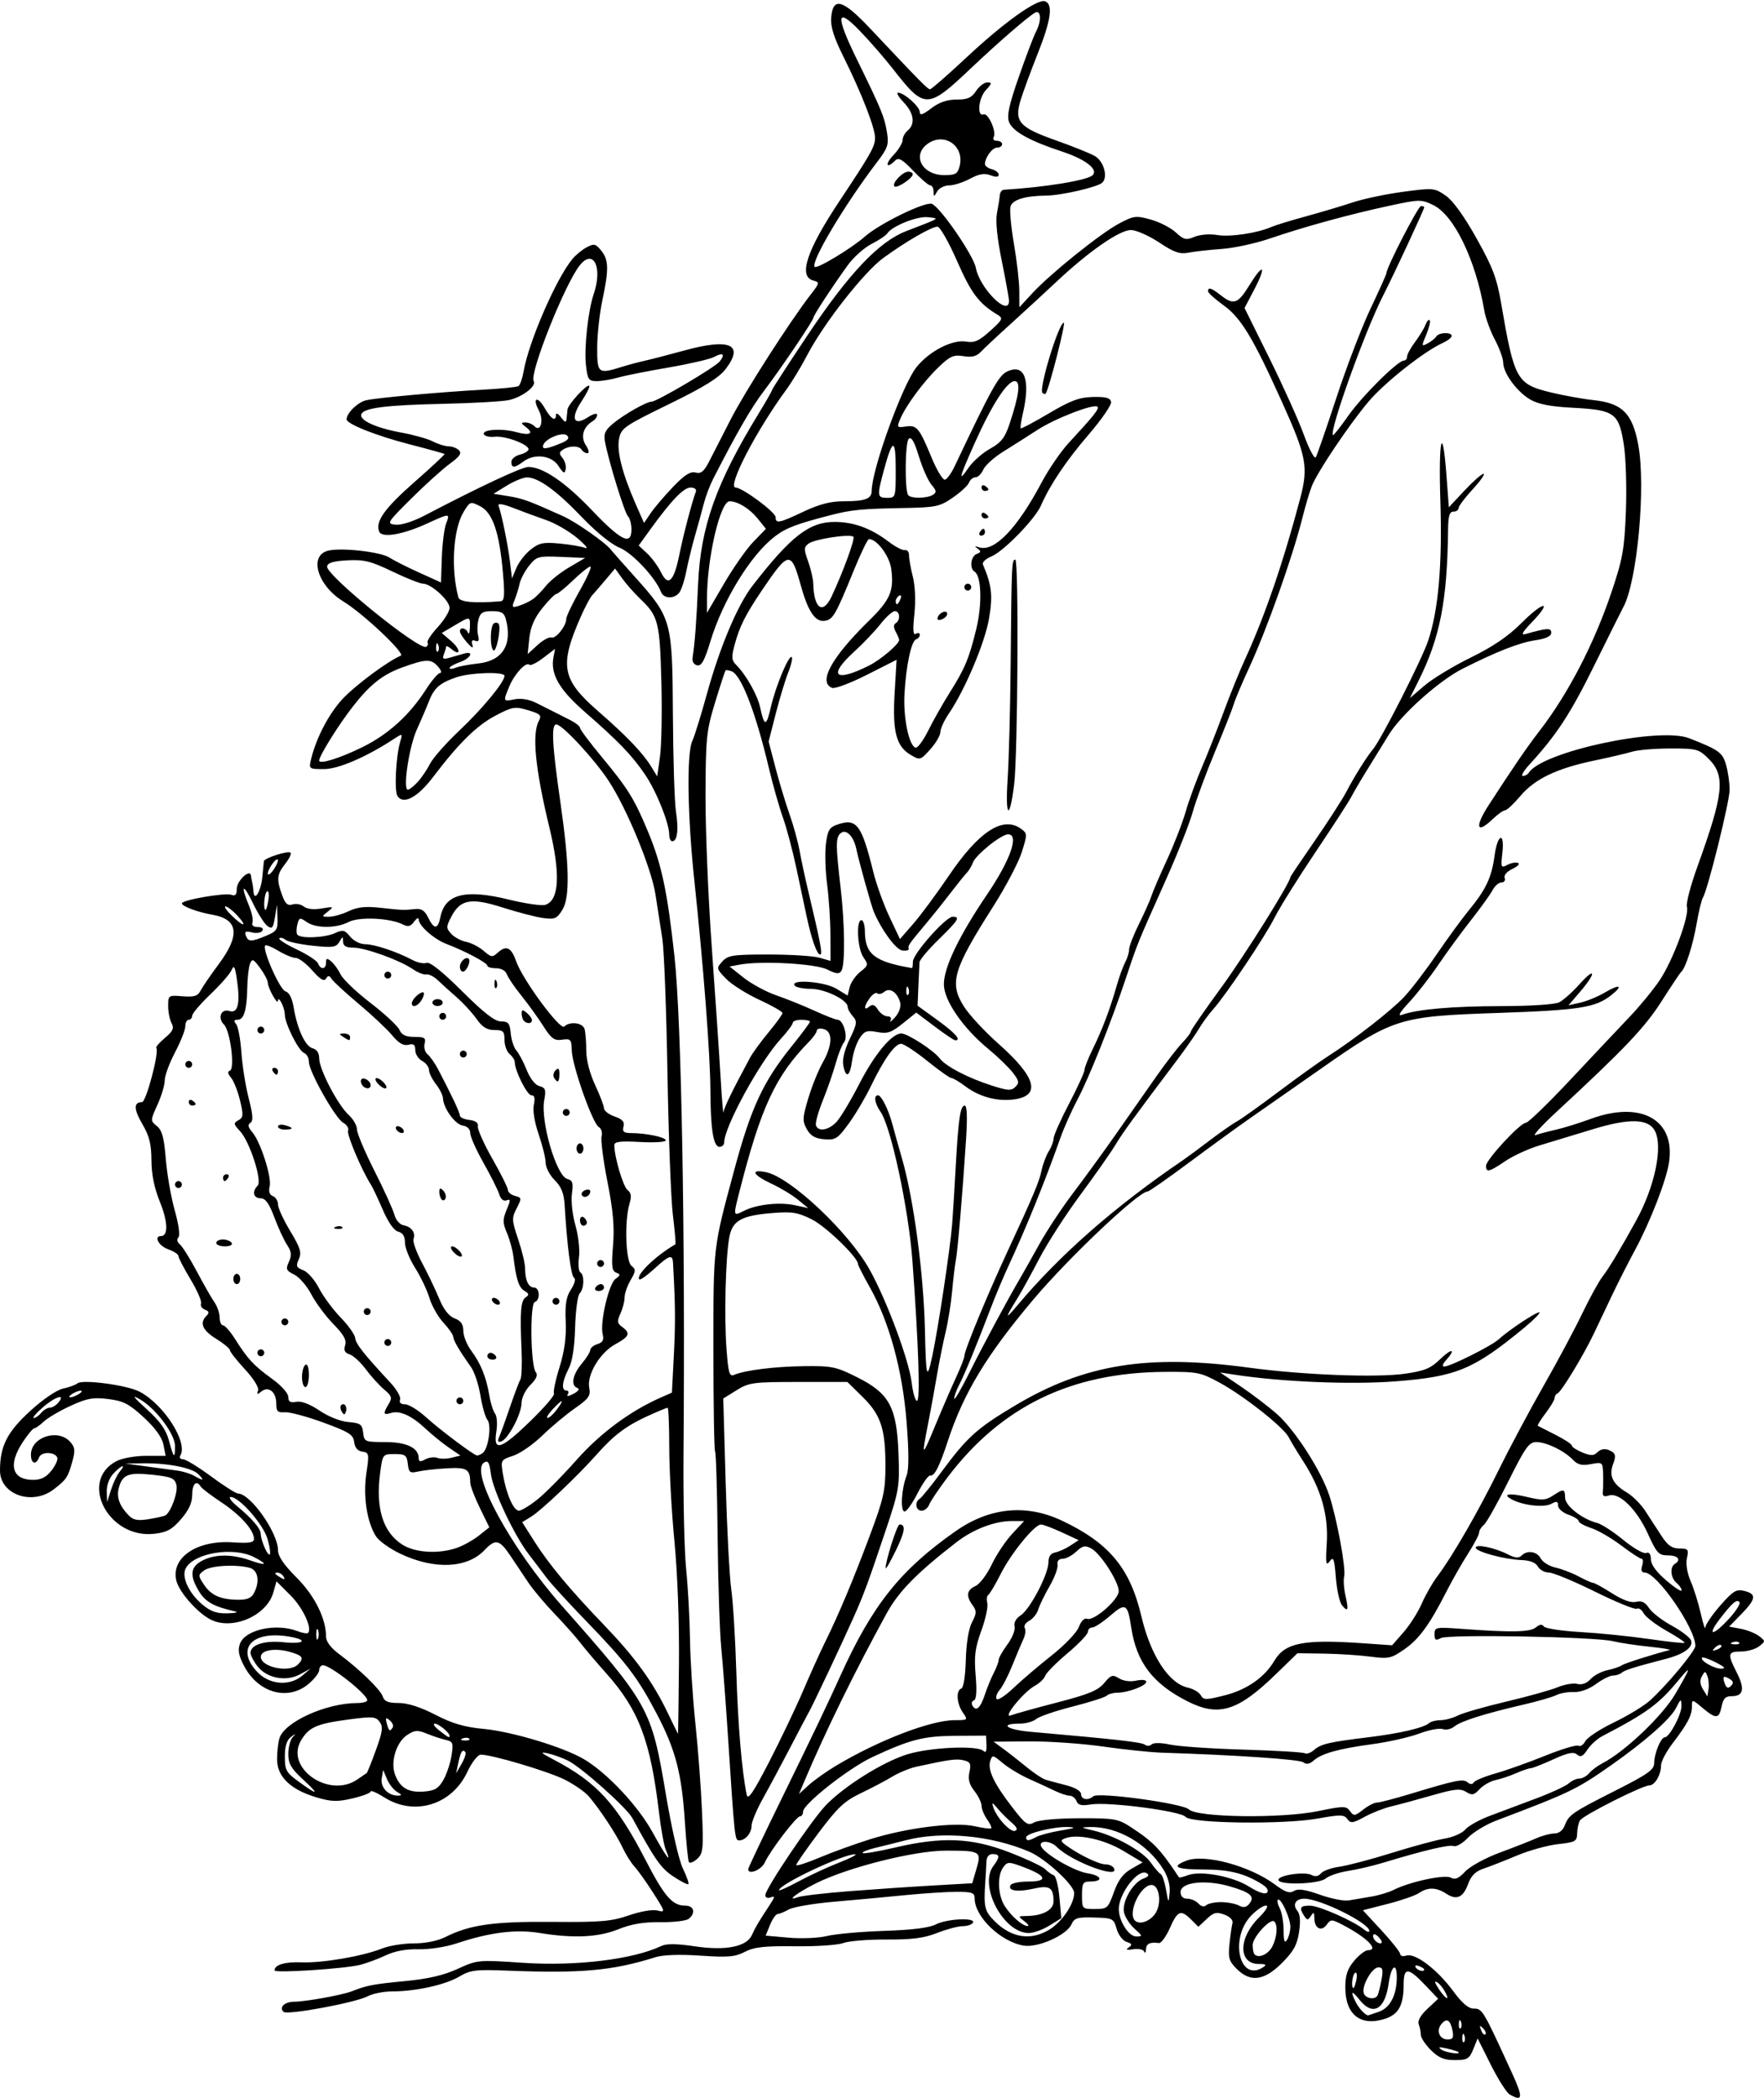 <?xml version="1.0" encoding="UTF-8" standalone="no"?>
<!-- Created with Inkscape (http://www.inkscape.org/) -->

<svg
   xmlns:dc="http://purl.org/dc/elements/1.1/"
   xmlns:cc="http://creativecommons.org/ns#"
   xmlns:rdf="http://www.w3.org/1999/02/22-rdf-syntax-ns#"
   xmlns:svg="http://www.w3.org/2000/svg"
   xmlns="http://www.w3.org/2000/svg"
   xmlns:sodipodi="http://sodipodi.sourceforge.net/DTD/sodipodi-0.dtd"
   xmlns:inkscape="http://www.inkscape.org/namespaces/inkscape"
   id="svg4156"
   version="1.1"
   inkscape:version="0.91 r13725"
   width="482.377"
   height="573.41"
   viewBox="0 0 482.377 573.41"
   sodipodi:docname="OregonCucumber.svg">
  <defs
     id="defs4160" />
  <sodipodi:namedview
     pagecolor="#ffffff"
     bordercolor="#666666"
     borderopacity="1"
     objecttolerance="10"
     gridtolerance="10"
     guidetolerance="10"
     inkscape:pageopacity="0"
     inkscape:pageshadow="2"
     inkscape:window-width="1600"
     inkscape:window-height="837"
     id="namedview4158"
     showgrid="false"
     inkscape:zoom="1.1684488"
     inkscape:cx="241.18874"
     inkscape:cy="286.7049"
     inkscape:window-x="-8"
     inkscape:window-y="-8"
     inkscape:window-maximized="1"
     inkscape:current-layer="svg4156" />
  <path
     style="fill:#000000"
     d="m 412.809,572.459 c -0.841,-0.491 -3.15,-4.131 -5.132,-8.087 l -3.603,-7.194 -1.205,2.954 c -1.074,2.633 -1.622,2.954 -5.029,2.954 -2.975,0 -4.432,-0.609 -6.567,-2.743 -1.509,-1.509 -2.743,-3.375 -2.743,-4.146 0,-0.772 -0.256,-2.071 -0.569,-2.887 -0.362,-0.944 0.5,-2.483 2.373,-4.232 l 2.942,-2.749 -3.635,-3.822 c -4.577,-4.812 -5.803,-4.839 -5.803,-0.129 0,5.659 -1.348,8.187 -5.009,9.395 -6.74,2.224 -10.945,-1.054 -10.945,-8.533 0,-3.377 0.57,-5.089 2.43,-7.299 1.336,-1.588 3.026,-2.887 3.754,-2.887 3.194,0 -0.345,-3.534 -6.97,-6.96 -2.965,-1.533 -3.196,-1.533 -4.315,-0.002 -1.457,1.993 -3.34,0.999 -3.359,-1.774 -0.012,-1.678 -0.184,-1.798 -0.938,-0.648 -0.821,1.251 -1.027,1.251 -1.848,0 -1.469,-2.238 -1.13,-2.817 1.628,-2.786 2.499,0.029 12.023,4.251 14.815,6.568 0.755,0.627 1.371,0.772 1.367,0.321 -0.017,-2.145 -13.461,-8.796 -17.779,-8.796 -2.382,0 -3.306,1.617 -1.895,3.317 0.756,0.911 0.908,2.821 0.461,5.803 -0.527,3.516 -1.504,5.282 -4.677,8.455 -4.868,4.868 -8.632,5.352 -12.39,1.594 -2.091,-2.091 -2.354,-3.006 -1.956,-6.804 0.253,-2.413 0.621,-4.991 0.817,-5.728 0.209,-0.788 -0.702,-1.73 -2.211,-2.288 -2.156,-0.796 -2.932,-0.605 -4.843,1.19 l -2.275,2.138 -1.961,-1.961 c -2.826,-2.826 -3.716,-2.476 -5.824,2.29 -1.034,2.338 -2.383,4.189 -2.997,4.112 -2.492,-0.311 -3.467,0.164 -3.537,1.725 -0.041,0.903 -0.267,1.176 -0.502,0.606 -0.235,-0.57 -1.575,-0.854 -2.976,-0.63 -1.835,0.293 -2.185,0.152 -1.251,-0.503 1.047,-0.734 0.937,-1.024 -0.574,-1.503 -1.037,-0.329 -2.25,-1.915 -2.721,-3.556 -0.816,-2.846 -1.057,-2.968 -6.145,-3.116 -4.619,-0.135 -5.416,0.109 -6.233,1.902 -1.34,2.941 -9.153,6.408 -13.024,5.78 -6.266,-1.017 -13.423,-7.877 -13.423,-12.865 0,-1.585 -0.667,-1.834 -4.927,-1.838 -2.71,-0.003 -9.15,0.415 -14.312,0.929 -5.162,0.514 -13.877,1.321 -19.368,1.793 -5.491,0.472 -10.981,1.412 -12.2,2.088 -1.219,0.676 -2.608,1.244 -3.086,1.262 -0.478,0.018 -1.408,1.353 -2.067,2.966 l -1.197,2.933 6.29,0.562 c 3.489,0.312 8.171,0.106 10.513,-0.463 2.323,-0.564 9.36,-1.192 15.639,-1.398 7.605,-0.248 12.304,-0.836 14.077,-1.761 3.015,-1.572 11.082,-1.938 10.169,-0.461 -0.319,0.516 -1.595,0.938 -2.836,0.938 -1.241,0 -4.368,0.832 -6.949,1.85 -3.587,1.414 -6.857,1.837 -13.877,1.797 -5.052,-0.029 -10.369,0.404 -11.817,0.962 -1.448,0.558 -7.369,0.956 -13.158,0.883 -8.399,-0.105 -11.171,0.202 -13.721,1.52 -2.686,1.389 -4.626,1.555 -12.18,1.042 -5.65,-0.383 -10.205,-0.227 -12.27,0.422 -11.838,3.718 -20.234,4.47 -40.853,3.664 -8.364,-0.327 -9.799,-0.141 -12.865,1.668 -3.8,2.242 -11.918,4.023 -18.338,4.023 -2.277,0 -5.262,0.595 -6.632,1.322 -3.29,1.746 -21.972,5.214 -23.009,4.27 -1.344,-1.222 0.291,-2.777 2.92,-2.777 3.016,0 13.145,-1.834 15.721,-2.846 4.137,-1.626 5.871,-1.958 14.521,-2.782 6.36,-0.606 10.599,-1.589 14.445,-3.35 5.382,-2.464 5.582,-2.483 17.801,-1.659 14.503,0.978 30.166,-0.921 37.866,-4.59 1.43,-0.682 4.214,-0.653 9.247,0.096 8.38,1.246 14.14,0.093 15.541,-3.11 0.862,-1.972 1.868,-3.668 4.898,-8.26 1.42,-2.152 1.459,-2.485 0.235,-2.015 -0.846,0.325 -1.467,0.068 -1.467,-0.607 0,-1.774 12.684,-20.598 16.593,-24.626 5.104,-5.259 15.505,-11.762 22.137,-13.841 6.269,-1.965 19.328,-2.549 20.941,-0.936 0.603,0.603 0.88,0.036 0.801,-1.642 l -0.12,-2.564 -8.356,0.059 c -8.772,0.062 -12.34,0.974 -22.715,5.805 -6.442,3 -18.957,12.839 -18.957,14.905 0,0.707 -0.372,1.286 -0.826,1.286 -1.012,0 -8.158,9.354 -9.653,12.635 -0.929,2.038 -4.537,3.477 -4.537,1.809 0,-0.314 4.058,-8.866 9.019,-19.004 9.047,-18.492 12.668,-26.061 16.224,-33.918 8.732,-19.293 16.38,-28.88 31.481,-39.458 9.277,-6.499 19.309,-7.491 29.077,-2.875 12.881,6.086 18.602,12.953 21.696,26.042 2.566,10.859 7.506,18.451 12.755,19.604 1.473,0.324 3.05,1.254 3.506,2.067 0.751,1.341 1.362,1.345 6.555,0.036 6.024,-1.517 10.896,-4.909 13.567,-9.444 2.9,-4.924 7.952,-5.927 24.168,-4.8 l 8.036,0.559 3.126,-3.561 c 1.719,-1.958 3.961,-5.483 4.981,-7.832 1.02,-2.349 2.965,-5.739 4.322,-7.533 4.082,-5.398 11.159,-17.67 16.789,-29.115 2.92,-5.936 8.396,-16.201 12.169,-22.812 3.773,-6.611 8.544,-15.531 10.601,-19.822 2.058,-4.291 4.587,-8.877 5.621,-10.192 1.602,-2.036 4.944,-7.607 9.128,-15.214 5.125,-9.319 7.397,-20.274 5.095,-24.575 -1.777,-3.321 -7.026,-3.433 -17.051,-0.365 -4.904,1.501 -11.386,3.469 -14.406,4.373 -3.02,0.904 -7.243,2.832 -9.385,4.284 -4.445,3.014 -5.302,3.225 -5.302,1.31 0,-1.673 9.366,-11.775 10.916,-11.775 0.614,0 6.117,-5.329 12.227,-11.842 6.111,-6.513 13.377,-14.22 16.147,-17.127 2.77,-2.907 6.455,-7.397 8.188,-9.977 3.641,-5.423 8.203,-17.718 7.451,-20.086 -0.282,-0.888 1.005,-5.812 2.86,-10.941 7.2,-19.913 7.726,-24.846 3.139,-29.432 -2.749,-2.749 -3.252,-2.888 -10.491,-2.888 -4.182,0 -8.901,0.392 -10.486,0.871 -1.585,0.479 -6.261,1.576 -10.39,2.436 -10.221,2.131 -16.251,5.024 -20.177,9.68 -1.807,2.142 -3.684,3.897 -4.172,3.9 -0.488,0.003 -2.038,1.107 -3.444,2.454 -4.38,4.196 -4.934,2.132 -1.04,-3.873 6.798,-10.482 10.528,-15.928 13.809,-20.161 7.86,-10.142 14.971,-23.821 19.758,-38.008 3.074,-9.111 3.537,-11.701 3.945,-22.054 0.254,-6.452 0.003,-14.675 -0.56,-18.274 -1.351,-8.654 -2.513,-9.503 -13.814,-10.094 -6.282,-0.329 -9.552,-0.96 -11.816,-2.283 -3.634,-2.122 -7.36,-7.228 -7.36,-10.085 0,-1.089 -1.021,-3.898 -2.268,-6.241 -1.247,-2.343 -2.552,-5.93 -2.9,-7.97 -2.36,-13.862 -8.28,-26.091 -13.955,-28.829 -3.308,-1.596 -3.76,-1.588 -12.1,0.206 -10.734,2.309 -23.347,5.767 -32.594,8.936 -3.871,1.327 -9.784,2.607 -13.139,2.846 -3.355,0.239 -7.441,0.695 -9.081,1.014 -2.418,0.47 -3.942,-0.059 -8.074,-2.801 -2.802,-1.86 -6.263,-3.381 -7.693,-3.381 -3.097,0 -11.499,5.818 -20.199,13.987 -3.355,3.15 -9.019,8.366 -12.587,11.59 -3.568,3.224 -7.243,6.66 -8.168,7.634 -1.247,1.315 -2.494,1.64 -4.833,1.261 -2.715,-0.441 -3.666,-0.017 -6.848,3.048 -4.08,3.93 -8.888,10.438 -10.456,14.154 -0.958,2.27 -0.873,2.383 1.519,2.032 3.05,-0.448 3.656,0.282 7.066,8.507 1.453,3.505 3.113,6.215 3.688,6.024 0.575,-0.192 1.73,-1.792 2.567,-3.557 10.245,-21.609 12.115,-24.969 14.496,-26.054 4.721,-2.151 6.344,2.314 4.201,11.558 -0.475,2.05 -0.734,3.858 -0.574,4.018 0.16,0.16 3.62,-1.679 7.691,-4.085 5.951,-3.519 8.313,-4.397 12.062,-4.487 3.515,-0.084 4.735,0.246 4.959,1.341 0.164,0.799 -2.593,4.811 -6.127,8.916 -6.106,7.092 -10.557,13.714 -13.069,19.443 -1.622,3.698 -10.181,12.487 -13.499,13.862 -1.542,0.639 -2.604,1.632 -2.36,2.206 2.438,5.74 2.75,8.516 1.669,14.823 -1.133,6.605 -6.553,19.425 -10.949,25.893 -1.295,1.906 -2.355,4.206 -2.355,5.11 0,0.904 -1.239,3.023 -2.754,4.709 -2.714,3.02 -2.793,3.042 -5.396,1.502 -3.935,-2.328 -4.976,-6.367 -4.353,-16.899 l 0.536,-9.077 -8.121,4.11 c -4.466,2.261 -8.742,3.872 -9.501,3.58 -3.92,-1.504 -0.197,-8.313 10.01,-18.311 5.897,-5.776 6.95,-8.213 6.145,-14.216 -0.477,-3.555 -3.918,-8.162 -6.092,-8.154 -0.358,9.4e-4 -2.245,3.908 -4.192,8.681 -4.954,12.145 -5.643,13.333 -7.928,13.663 -2.582,0.373 -4.562,-2.589 -6.555,-9.81 -2.595,-9.397 -3.303,-9.31 -10.463,1.283 -4.634,6.856 -6.237,10.038 -7.589,15.063 -0.92,3.421 -0.854,4.239 0.454,5.546 2.682,2.682 5.795,8.213 6.519,11.582 1.145,5.329 1.698,5.315 2.933,-0.072 1.326,-5.783 4.949,-14.448 5.719,-13.678 0.28,0.28 -0.159,2.177 -0.975,4.216 -0.816,2.039 -2.354,7.118 -3.419,11.287 l -1.935,7.58 1.889,7.211 c 1.039,3.966 2.759,9.663 3.823,12.66 1.064,2.997 2.298,7.465 2.743,9.929 0.445,2.465 1.512,7.437 2.372,11.05 3.422,14.377 3.981,17.362 3.251,17.362 -0.871,0 -2.353,-4.178 -3.663,-10.323 -0.495,-2.323 -1.753,-8.235 -2.796,-13.139 -1.043,-4.904 -2.727,-11.238 -3.743,-14.077 -1.016,-2.839 -2.749,-8.962 -3.852,-13.608 -3.58,-15.077 -7.505,-25.25 -10.133,-26.258 -0.763,-0.293 -1.512,-0.408 -1.665,-0.256 -0.152,0.152 -1.435,4.069 -2.849,8.703 -2.381,7.799 -2.578,9.683 -2.639,25.319 -0.036,9.291 0.739,28.084 1.723,41.762 0.984,13.678 2.072,29.726 2.416,35.662 0.345,5.936 0.701,10.131 0.791,9.322 0.142,-1.272 2.288,-5.679 7.28,-14.953 0.695,-1.29 2.967,-4.398 5.051,-6.906 2.083,-2.508 3.788,-4.874 3.788,-5.257 0,-0.384 -2.872,-2.021 -6.381,-3.639 -3.51,-1.618 -7.594,-4.207 -9.076,-5.754 -2.626,-2.741 -2.651,-2.86 -0.981,-4.705 1.531,-1.691 2.874,-1.893 12.601,-1.893 5.988,0 12.258,0.393 13.932,0.873 l 3.044,0.873 -0.031,-7.208 c -0.017,-3.964 -0.426,-10.164 -0.908,-13.777 -0.483,-3.613 -0.629,-8.552 -0.325,-10.975 0.462,-3.679 0.96,-4.548 3.025,-5.267 5.385,-1.877 6.705,-0.158 9.947,12.947 0.828,3.349 2.806,8.839 4.393,12.2 l 2.887,6.111 3.678,-4.223 c 2.023,-2.323 6.404,-8.244 9.737,-13.159 8.192,-12.081 14.785,-16.347 19.705,-12.749 1.727,1.263 1.734,1.486 0.193,6.375 -0.878,2.786 -4.341,9.38 -7.695,14.653 -11.165,17.553 -12.204,21.099 -8.085,27.595 1.427,2.25 5.678,6.822 9.448,10.161 10.359,9.175 11.693,14.282 3.972,15.205 -4.524,0.541 -9.308,-0.778 -13.043,-3.596 -1.643,-1.24 -3.353,-2.254 -3.801,-2.254 -0.447,0 -3.434,-2.112 -6.637,-4.692 -3.203,-2.581 -6.426,-4.692 -7.162,-4.692 -1.7,0 -4.679,4.177 -8.252,11.57 -1.54,3.186 -4.285,7.821 -6.101,10.3 -3.007,4.106 -3.601,4.482 -6.674,4.223 -2.504,-0.211 -3.73,-0.922 -4.756,-2.76 -1.24,-2.22 -1.198,-3.091 0.41,-8.446 0.986,-3.284 2.752,-7.66 3.923,-9.725 2.707,-4.771 2.819,-8.522 0.275,-9.187 -1.032,-0.27 -1.877,-0.089 -1.877,0.402 0,0.491 -0.95,1.862 -2.112,3.047 -9.195,9.378 -13.162,17.91 -19.029,40.931 -1.75,6.865 -1.763,6.809 1.198,5.315 3.545,-1.789 9.796,-2.47 14.051,-1.531 l 3.546,0.783 -2.815,-2.313 c -1.548,-1.272 -4.821,-3.248 -7.273,-4.39 -5.099,-2.375 -5.873,-4.013 -1.481,-3.134 6.657,1.331 22.652,16.372 28.397,26.702 4.674,8.404 10.756,24.768 11.473,30.866 0.32,2.722 0.974,4.949 1.453,4.949 0.928,0 0.425,-15.358 -1.253,-38.242 -1.038,-14.153 -5.856,-36.683 -8.719,-40.77 -1.609,-2.297 -1.949,-4.512 -0.693,-4.512 0.928,0 2.903,3.992 3.947,7.977 0.406,1.548 1.597,5.796 2.647,9.438 3.174,11.009 5.901,31.504 6.237,46.871 0.283,12.957 0.532,13.835 1.997,7.039 1.587,-7.361 4.941,-29.615 5.447,-36.131 0.2,-2.581 0.632,-9.549 0.961,-15.485 0.738,-13.354 1.257,-16.893 2.477,-16.893 0.62,0 0.746,3.198 0.363,9.15 -0.934,14.498 -2.286,30.528 -2.787,33.048 -0.253,1.272 -0.709,5.073 -1.014,8.446 -0.305,3.373 -1.114,8.456 -1.798,11.295 -0.684,2.839 -1.745,8.118 -2.357,11.731 -0.612,3.613 -1.71,9.613 -2.44,13.334 -1.829,9.323 -1.711,9.338 2.039,0.274 1.815,-4.387 4.335,-10.206 5.598,-12.93 1.264,-2.724 2.297,-5.391 2.297,-5.926 0,-1.484 6.231,-16.576 11.781,-28.537 7.043,-15.176 8.671,-19.041 9.312,-22.107 0.372,-1.778 1.268,-4.167 1.991,-5.311 0.724,-1.143 1.316,-2.717 1.316,-3.496 0,-0.78 1.9,-5.051 4.223,-9.491 2.323,-4.44 4.223,-8.591 4.223,-9.223 0,-0.632 1.031,-3.239 2.29,-5.792 2.551,-5.169 4.731,-10.945 6.551,-17.355 0.666,-2.347 1.695,-5.169 2.285,-6.273 0.591,-1.104 1.074,-2.692 1.074,-3.529 0,-0.837 1.226,-3.993 2.725,-7.014 1.499,-3.02 3.038,-6.481 3.421,-7.69 0.383,-1.209 2.263,-5.577 4.179,-9.706 1.916,-4.129 4.216,-10.042 5.112,-13.139 0.896,-3.097 2.899,-8.587 4.45,-12.2 1.552,-3.613 4.214,-10.37 5.917,-15.016 1.702,-4.645 4.358,-11.191 5.901,-14.546 5.387,-11.712 10.492,-26.585 15.058,-43.872 2.306,-8.73 1.782,-11.516 -4.99,-26.516 -7.935,-17.576 -11.188,-22.947 -15.986,-26.392 -2.31,-1.659 -4.201,-3.368 -4.201,-3.796 0,-1.22 0.917,-0.932 3.498,1.098 3.53,2.777 4.666,2.364 7.882,-2.862 3.785,-6.152 4.668,-5.239 1.249,1.292 l -2.646,5.053 6.793,13.709 c 3.736,7.54 7.975,16.95 9.419,20.912 1.444,3.962 2.915,6.737 3.267,6.167 0.352,-0.57 2.902,-7.926 5.666,-16.346 2.764,-8.42 6.971,-19.39 9.349,-24.378 2.378,-4.988 4.323,-9.332 4.323,-9.654 0,-1.508 8.661,-18.291 9.439,-18.291 0.486,0 0.884,0.149 0.884,0.332 0,0.558 -8.393,18.58 -11.209,24.068 -4.928,9.604 -14.838,37.144 -13.756,38.226 0.151,0.151 2.022,-2.214 4.157,-5.258 3.834,-5.465 13.579,-15.137 15.253,-15.137 0.475,0 0.863,-0.488 0.863,-1.085 0,-0.596 0.981,-2.391 2.181,-3.989 1.199,-1.597 2.476,-3.704 2.838,-4.681 0.361,-0.977 0.883,-1.551 1.159,-1.275 0.276,0.276 -0.136,2.03 -0.917,3.898 -1.361,3.258 -1.347,3.357 0.362,2.443 0.979,-0.524 2.04,-1.373 2.358,-1.886 0.699,-1.131 4.22,-1.253 4.22,-0.146 0,0.433 -1.108,1.293 -2.462,1.91 -5.172,2.357 -16.025,10.953 -20.363,16.13 -5.382,6.422 -13.894,19.107 -15.426,22.988 -0.6,1.519 -1.726,5.302 -2.503,8.406 -2.777,11.09 -9.804,30.833 -14.86,41.749 -1.793,3.871 -3.572,8.094 -3.953,9.385 -0.381,1.29 -2.718,7.206 -5.194,13.147 -2.476,5.94 -5.206,13.331 -6.066,16.423 -0.861,3.093 -4.115,11.324 -7.231,18.292 -7.992,17.872 -7.806,17.414 -10.915,26.747 -4.109,12.335 -10.098,27.362 -13.391,33.601 -1.581,2.996 -3.654,7.641 -4.606,10.323 -4.388,12.362 -9.244,24.322 -14.41,35.485 -1.341,2.898 -3.465,7.966 -4.72,11.262 -3.826,10.049 -7.124,18.056 -8.588,20.85 -0.766,1.461 -1.37,3.151 -1.343,3.754 0.027,0.603 1.842,-2.493 4.035,-6.88 3.884,-7.771 10.523,-20.133 13.861,-25.808 0.911,-1.548 3.331,-5.838 5.377,-9.532 2.047,-3.694 6.238,-10.029 9.315,-14.077 3.076,-4.049 8.4,-11.373 11.831,-16.276 3.431,-4.904 8.309,-11.872 10.84,-15.485 2.531,-3.613 5.692,-7.712 7.025,-9.109 1.333,-1.397 2.423,-2.83 2.423,-3.184 0,-0.354 3.736,-5.757 8.302,-12.007 6.514,-8.915 18.914,-28.722 18.914,-30.211 0,-0.148 3.014,-4.625 6.699,-9.949 3.684,-5.324 7.577,-11.369 8.65,-13.434 2.079,-4.001 5.557,-9.55 7.22,-11.519 2.262,-2.678 13.327,-24.426 15.089,-29.654 2.825,-8.386 3.909,-20.809 3.346,-38.363 -0.539,-16.834 0.574,-21.468 1.664,-6.928 l 0.659,8.792 4.273,-4.568 c 2.35,-2.513 4.692,-4.568 5.203,-4.568 0.511,0 -0.813,1.891 -2.944,4.202 -2.13,2.311 -3.873,4.634 -3.873,5.162 0,0.528 -0.633,0.959 -1.408,0.959 -1.066,0 -1.421,1.198 -1.463,4.927 -0.219,19.504 -2.196,29.564 -8.146,41.446 l -2.309,4.611 4.014,-3.436 c 2.208,-1.89 7.913,-5.346 12.679,-7.679 6.1,-2.987 10.226,-5.804 13.937,-9.516 5.956,-5.956 8.518,-6.137 2.811,-0.199 -2.669,2.777 -3.172,3.695 -1.816,3.312 6.006,-1.696 7.039,-1.749 7.039,-0.358 0,0.95 -1.41,1.614 -4.369,2.058 -4.388,0.658 -10.543,3.07 -19.912,7.803 -6.414,3.24 -16.822,12.555 -20.148,18.032 -1.41,2.323 -4.013,6.546 -5.784,9.385 -1.771,2.839 -3.759,6.217 -4.418,7.508 -0.659,1.29 -5.087,8.126 -9.838,15.191 -4.752,7.065 -9.768,15.089 -11.148,17.831 -2.694,5.355 -13.394,21.31 -16.876,25.164 -1.166,1.29 -2.898,3.661 -3.849,5.269 -0.951,1.607 -3.604,5.408 -5.895,8.446 -11.933,15.821 -14.914,19.922 -16.978,23.355 -1.241,2.065 -5.526,8.17 -9.522,13.566 -3.996,5.397 -9.036,13.21 -11.2,17.362 -2.164,4.152 -4.85,9.027 -5.97,10.834 -3.584,5.783 -3.57,6.198 0.064,1.877 11.585,-13.778 26.586,-26.916 45.072,-39.471 1.095,-0.744 4.422,-3.2 7.392,-5.458 2.97,-2.258 6.297,-4.581 7.393,-5.162 1.096,-0.581 6.216,-4.232 11.378,-8.114 5.162,-3.882 11.285,-8.271 13.608,-9.752 7.1,-4.529 17.176,-12.376 20.777,-16.181 1.878,-1.985 5.865,-7.199 8.86,-11.586 2.995,-4.387 7.006,-9.877 8.915,-12.2 4.612,-5.613 6.143,-8.872 6.943,-14.781 0.822,-6.068 2.818,-6.753 2.14,-0.734 -0.441,3.912 -0.352,4.128 1.338,3.224 0.996,-0.533 2.315,-0.786 2.931,-0.562 0.617,0.224 -0.057,0.96 -1.496,1.636 -1.519,0.713 -2.417,1.749 -2.141,2.469 0.262,0.682 -0.129,1.241 -0.869,1.241 -0.74,0 -1.839,0.95 -2.443,2.112 -0.604,1.161 -3.261,4.857 -5.904,8.212 -2.644,3.355 -6.663,8.845 -8.932,12.2 -2.269,3.355 -5.856,7.956 -7.971,10.225 -2.574,2.76 -3.225,3.897 -1.969,3.435 4.107,-1.508 13.808,-2.362 27.043,-2.38 8.127,-0.011 14.756,-0.444 15.954,-1.043 1.127,-0.563 3.621,-2.78 5.541,-4.927 4.422,-4.943 4.671,-3.208 0.277,1.926 l -3.27,3.821 3.254,-0.734 c 1.79,-0.404 4.793,-1.642 6.673,-2.752 4.133,-2.439 5.186,-1.977 1.716,0.753 -4.288,3.373 -8.657,4.054 -30.911,4.821 -27.4,0.944 -28.582,1.324 -49.27,15.833 -6.968,4.887 -15.219,10.648 -18.335,12.802 -3.116,2.155 -10.579,7.572 -16.585,12.038 -6.006,4.466 -11.226,8.12 -11.602,8.12 -2.492,0 -21.549,18 -31.297,29.562 -12.805,15.187 -19.063,25.54 -23.373,38.672 -2.287,6.968 -3.696,9.714 -4.829,9.416 -0.47,-0.124 -2.042,2.097 -3.491,4.936 -1.45,2.839 -3.058,5.041 -3.574,4.893 -1.128,-0.323 -0.763,-6.248 0.6,-9.749 0.675,-1.734 0.68,-6.304 0.015,-14.777 -1.103,-14.067 -4.747,-27.383 -10.07,-36.799 -1.768,-3.128 -3.214,-5.97 -3.214,-6.316 0,-1.805 -8.778,-10.285 -12.646,-12.216 -3.793,-1.894 -5.387,-2.152 -10.687,-1.727 -8.628,0.692 -11.06,2.075 -11.882,6.758 -1.007,5.736 -1.396,21.603 -0.745,30.33 0.497,6.653 0.8,7.695 2.082,7.151 3.01,-1.279 11.078,-2.282 19.147,-2.381 7.61,-0.093 8.757,0.147 14.546,3.055 8.797,4.418 10.807,8.163 11.265,20.988 0.318,8.907 0.143,9.958 -3.441,20.646 -4.848,14.458 -6.077,17.787 -8.854,23.997 -3.375,7.549 -10.943,23.587 -12.147,25.742 -0.577,1.032 -2.914,5.467 -5.194,9.854 -2.28,4.387 -5.584,10.552 -7.341,13.698 -1.758,3.147 -3.196,6.546 -3.196,7.555 0,2.067 -1.678,4.086 -3.395,4.086 -1.203,0 -1.226,-0.211 -3.088,-28.718 -0.576,-8.827 -1.395,-19.596 -1.819,-23.931 -0.424,-4.336 -0.871,-18.001 -0.993,-30.368 -0.122,-12.367 -0.431,-22.824 -0.687,-23.239 -0.256,-0.414 -0.464,-12.889 -0.463,-27.723 0.002,-28.856 -0.144,-27.596 5.73,-49.375 4.559,-16.905 7.851,-23.996 15.605,-33.619 2.785,-3.457 5.065,-6.518 5.065,-6.804 0,-0.286 -1.056,-0.519 -2.346,-0.519 -1.29,0 -2.346,0.369 -2.346,0.821 0,0.451 -1.482,2.439 -3.294,4.417 -5.761,6.289 -15.455,24.031 -15.471,28.313 -0.003,0.645 -0.583,1.173 -1.289,1.173 -1.666,0 -2.44,-4.836 -2.479,-15.485 -0.035,-9.647 -1.894,-33.917 -4.386,-57.247 -1.889,-17.69 -2.14,-34.917 -0.556,-38.209 0.568,-1.18 2.374,-7.002 4.013,-12.938 3.53,-12.782 8.35,-24.199 12.453,-29.495 10.469,-13.512 15.513,-17.429 22.443,-17.429 5.224,0 9.971,1.739 14.794,5.418 1.834,1.4 3.838,2.43 4.452,2.289 0.614,-0.141 1.111,0.496 1.103,1.415 -0.008,0.919 0.463,3.56 1.047,5.87 0.638,2.526 0.804,6.599 0.416,10.22 -0.469,4.38 -0.355,5.842 0.417,5.365 0.584,-0.361 1.062,-0.244 1.062,0.259 0,0.504 -0.445,1.064 -0.989,1.245 -1.324,0.441 -2.75,7.089 -3.193,14.888 -0.367,6.465 1.198,14.132 3.008,14.735 0.546,0.182 2.106,-1.908 3.467,-4.644 1.36,-2.736 3.938,-7.298 5.727,-10.137 4.319,-6.851 5.441,-9.515 7.418,-17.61 1.671,-6.842 1.438,-14.557 -0.475,-15.739 -1.428,-0.883 -1.014,-4.199 0.602,-4.819 1.209,-0.464 1.253,-0.738 0.235,-1.467 -0.924,-0.661 -0.806,-0.752 0.45,-0.345 4.135,1.339 10.414,-5.184 17.072,-17.736 1.917,-3.613 5.244,-8.47 7.394,-10.792 6.872,-7.424 8.419,-9.365 7.887,-9.897 -0.932,-0.932 -11.566,3.165 -16.439,6.334 -2.616,1.702 -6.806,4.361 -9.309,5.909 -2.504,1.548 -4.969,3.766 -5.479,4.927 -0.51,1.161 -1.473,2.112 -2.141,2.112 -0.668,0 -1.463,0.648 -1.767,1.44 -0.304,0.792 -2.301,2.643 -4.438,4.113 -3.608,2.482 -4.586,2.685 -13.73,2.848 -10.964,0.195 -14.022,0.488 -19.339,1.855 -9.713,2.497 -12.503,3.555 -15.588,5.908 -6.594,5.03 -14.239,17.469 -17.635,28.697 -1.588,5.25 -2.432,6.778 -3.609,6.533 -0.925,-0.192 -1.423,-1.051 -1.251,-2.16 0.622,-4.015 1.056,-9.829 1.504,-20.141 0.675,-15.557 4.935,-27.541 16.518,-46.465 2.061,-3.368 3.748,-6.321 3.748,-6.563 0,-0.242 4.308,-6.886 9.573,-14.764 11.392,-17.044 19.594,-25.71 27.062,-28.591 9.643,-3.72 9.202,-3.436 5.899,-3.807 -2.92,-0.328 -9.859,2.465 -11.096,4.466 -0.328,0.531 -2.246,1.807 -4.262,2.835 -2.016,1.028 -4.958,3.662 -6.538,5.852 -4.29,5.946 -9.377,13.718 -9.377,14.325 0,0.765 -8.989,14.062 -13.627,20.158 -3.4,4.468 -7.378,11.366 -13.807,23.937 -0.895,1.749 -2.038,4.786 -2.542,6.749 -0.503,1.963 -1.584,5.891 -2.401,8.73 -0.817,2.839 -1.891,7.231 -2.388,9.761 -0.496,2.53 -1.375,5.169 -1.953,5.865 -1.436,1.73 -4.248,1.595 -4.951,-0.238 -1.506,-3.925 -7.858,-10.7 -11.355,-12.11 -2.23,-0.9 -6.42,-4.301 -10.323,-8.381 -6.965,-7.28 -11.935,-10.861 -15.016,-10.819 -1.032,0.014 -3.502,1.024 -5.487,2.245 l -3.611,2.219 4.08,0.664 c 3.916,0.638 5.478,1.208 14.872,5.434 3.635,1.635 11.699,7.286 13.139,9.206 0.258,0.344 3.176,3.644 6.485,7.333 10.139,11.304 10.324,11.972 10.464,37.714 0.066,12.079 0.445,24.034 0.843,26.566 0.766,4.871 0.366,8.064 -1.01,8.064 -0.456,0 -0.829,-0.779 -0.829,-1.73 0,-3.177 -3.46,-11.826 -6.577,-16.44 -3.563,-5.275 -7.225,-9.083 -16.588,-17.249 -6.948,-6.06 -9.371,-10.302 -8.498,-14.873 l 0.438,-2.29 -3.219,2.455 c -1.77,1.35 -3.474,2.2 -3.785,1.889 -0.918,-0.918 -4.053,2.433 -5.488,5.868 -1.76,4.213 -1.76,4.214 1.459,3.57 1.73,-0.346 3.958,0.026 5.865,0.98 1.692,0.846 3.921,1.966 4.953,2.49 1.032,0.524 3.038,1.539 4.458,2.256 1.419,0.717 2.581,1.656 2.581,2.086 0,0.43 2.639,3.963 5.865,7.85 7.268,8.758 8.99,11.534 12.74,20.543 3.718,8.93 5.268,16.24 7.226,34.064 1.908,17.371 2.963,75.508 2.47,136.049 -0.101,12.388 0.225,26.535 0.724,31.439 0.499,4.904 0.972,13.561 1.052,19.239 0.079,5.678 0.745,16.024 1.478,22.993 0.734,6.968 1.545,17.769 1.803,24.001 0.428,10.331 0.31,11.476 -1.335,12.965 -0.993,0.898 -2.003,1.289 -2.246,0.868 -0.243,-0.421 -0.742,-5.408 -1.11,-11.083 -0.855,-13.205 -2.543,-19.644 -7.744,-29.553 -5.161,-9.832 -8.317,-13.967 -19.348,-25.354 -4.75,-4.904 -9.579,-10.182 -10.731,-11.731 -1.152,-1.548 -3.306,-4.385 -4.788,-6.304 -4.033,-5.221 -9.868,-17.561 -10.43,-22.058 -0.399,-3.19 -0.764,-3.794 -1.877,-3.101 -4.013,2.501 7.301,23.305 21.267,39.105 23.95,27.095 24.526,28.14 28.48,51.69 1.529,9.105 3.545,17.885 4.618,20.106 1.048,2.168 1.735,4.112 1.528,4.319 -0.207,0.207 -2.06,-0.737 -4.117,-2.099 -3.396,-2.247 -5.003,-4.534 -11.231,-15.985 -1.532,-2.816 -13.902,-13.85 -17.578,-15.678 -1.548,-0.77 -4.082,-1.679 -5.631,-2.018 -2.158,-0.473 -1.745,-0.058 1.767,1.776 11.719,6.123 17.15,12.064 25.107,27.469 5.098,9.87 7.297,12.402 10.769,12.402 2.441,0 2.999,1.957 1.026,3.595 -0.669,0.555 -4.153,0.973 -7.742,0.928 -4.637,-0.057 -7.964,0.499 -11.488,1.921 -5.519,2.227 -12.243,2.546 -21.611,1.026 -6.516,-1.057 -13.641,-0.158 -22.697,2.865 -2.875,0.96 -7.464,1.665 -10.359,1.592 -3.371,-0.085 -6.499,0.487 -8.901,1.627 -2.037,0.967 -5.189,2.145 -7.003,2.618 -4.108,1.071 -23.478,2.341 -23.477,1.538 0.002,-1.548 2.804,-2.388 7.368,-2.209 5.697,0.224 16.711,-1.663 21.98,-3.767 1.946,-0.777 5.869,-1.413 8.718,-1.413 3.183,0 6.522,-0.674 8.662,-1.75 6.652,-3.343 13.169,-4.263 29.214,-4.126 13.288,0.114 16.169,-0.131 20.929,-1.779 3.187,-1.103 6.491,-1.667 7.818,-1.334 2.238,0.562 2.208,0.436 -1.159,-4.827 -1.901,-2.972 -4.203,-6.204 -5.115,-7.183 -0.912,-0.979 -2.373,-3.306 -3.248,-5.172 -1.734,-3.7 -6.254,-10.552 -9.269,-14.048 -1.048,-1.215 -4.016,-3.265 -6.597,-4.556 -4.589,-2.294 -20.052,-6.88 -22.943,-6.804 -0.811,0.021 -2.436,2.124 -3.664,4.74 -4.224,9.003 -14.456,12.134 -22.682,6.94 -2.054,-1.297 -3.735,-2.026 -3.735,-1.621 0,0.405 -2.239,1.257 -4.975,1.894 -4.183,0.973 -5.758,0.924 -9.893,-0.304 -7.045,-2.092 -10.727,-5.653 -10.727,-10.373 0,-2.047 0.297,-4.658 0.66,-5.801 1.412,-4.45 12.804,-9.591 21.253,-9.591 1.509,0 2.744,-0.343 2.744,-0.763 0,-1.647 -10.024,-9.56 -12.11,-9.56 -0.566,0 -1.028,0.596 -1.028,1.324 0,0.728 -1.299,2.418 -2.887,3.754 -5.725,4.818 -13.911,2.465 -17.775,-5.11 -1.383,-2.712 -1.632,-4.203 -0.984,-5.906 1.443,-3.795 9.811,-5.628 15.616,-3.421 1.396,0.531 2.73,0.772 2.966,0.536 1.244,-1.244 -1.358,-6.862 -4.745,-10.25 l -3.866,-3.866 -0.887,3.094 c -1.824,6.359 -11.261,10.384 -17.175,7.326 -3.605,-1.864 -8.533,-7.452 -9.313,-10.561 -1.573,-6.269 5.509,-11.148 15.278,-10.526 4.635,0.295 5.943,0.091 5.943,-0.929 0,-2.388 -3.686,-6.531 -8.872,-9.973 -2.817,-1.87 -5.377,-3.812 -5.688,-4.316 -1.175,-1.9 -2.332,-0.802 -2.332,2.213 0,2.18 -0.925,4.198 -3.051,6.658 -2.485,2.875 -3.85,3.62 -7.352,4.015 -12.558,1.415 -20.751,-14.467 -10.262,-19.892 1.508,-0.78 5.138,-1.417 8.067,-1.417 l 5.326,0 -0.603,-3.05 c -0.398,-2.01 -2.231,-4.551 -5.378,-7.453 -4.021,-3.707 -5.553,-4.5 -9.699,-5.018 -4.134,-0.517 -5.782,-0.223 -10.274,1.832 -2.943,1.346 -6.252,3.287 -7.354,4.314 -1.102,1.027 -2.29,1.867 -2.64,1.867 -0.35,0 -1.749,1.68 -3.108,3.734 -4.1,6.196 -2.974,10.343 2.81,10.343 2.164,0 3.591,-0.715 4.999,-2.505 1.084,-1.378 1.82,-2.961 1.637,-3.519 -0.546,-1.66 -4.359,-1.768 -4.983,-0.142 -0.852,2.22 -2.242,1.769 -2.242,-0.727 0,-4.789 7.368,-7.214 10.708,-3.523 1.355,1.497 1.454,2.364 0.615,5.396 -1.196,4.322 -1.612,4.943 -5.115,7.633 C 8.782,411.607 0,408.519 0,401.944 c 0,-6.664 1.933,-10.484 8.219,-16.244 3.483,-3.191 7.251,-5.766 8.98,-6.135 1.638,-0.35 3.44,-1.007 4.004,-1.459 1.413,-1.133 13.474,0.482 16.926,2.267 6.653,3.44 13.367,13.94 11.179,17.481 -0.34,0.55 -0.017,0.999 0.717,0.999 0.734,0 4.195,2.112 7.691,4.692 3.496,2.581 6.827,4.694 7.401,4.697 3.364,0.014 10.899,10.705 10.899,15.464 0,1.655 1.569,3.973 5.038,7.442 4.964,4.964 8.1,11.219 8.1,16.156 0,1.37 1.257,3.07 3.519,4.76 5.73,4.28 11.414,9.807 12.008,11.677 0.419,1.32 1.474,1.744 4.342,1.744 2.474,0 5.951,1.115 10.025,3.215 4.679,2.412 7.972,3.377 13.182,3.863 7.807,0.729 21.967,5.007 27.508,8.311 6.374,3.801 14.757,12.743 18.726,19.976 3.684,6.713 5.392,8.97 3.599,4.755 -0.494,-1.161 -1.323,-5.701 -1.841,-10.089 -2.331,-19.727 -5.537,-28.177 -14.493,-38.202 -2.671,-2.99 -5.824,-6.704 -7.007,-8.252 -1.182,-1.548 -4.332,-5.092 -7.001,-7.875 -2.668,-2.783 -5.907,-6.629 -7.197,-8.547 -1.29,-1.918 -3.513,-5.237 -4.939,-7.375 -2.987,-4.479 -4.09,-4.727 -7.069,-1.585 -4.767,5.027 -13.721,5.418 -23.047,1.006 -2.814,-1.331 -5.794,-3.453 -6.621,-4.716 -2.492,-3.804 -3.607,-11.041 -2.662,-17.284 0.802,-5.3 0.739,-5.637 -1.103,-5.901 -1.287,-0.184 -2.049,-1.08 -2.233,-2.625 -0.241,-2.025 -1.399,-2.756 -8.446,-5.335 -4.492,-1.644 -9.223,-2.911 -10.514,-2.815 -1.982,0.146 -2.346,-0.232 -2.346,-2.438 0,-3.135 -2.155,-4.813 -4.11,-3.201 -1.089,0.898 -1.26,0.841 -0.867,-0.288 0.288,-0.829 -1.192,-3.224 -3.601,-5.825 -2.25,-2.43 -4.091,-4.773 -4.091,-5.208 0,-0.435 -1.678,-1.825 -3.729,-3.09 -3.797,-2.343 -4.648,-4.341 -2.684,-6.305 0.835,-0.835 0.737,-1.233 -0.41,-1.673 -0.828,-0.318 -1.312,-1.081 -1.076,-1.696 0.236,-0.615 -1.058,-3.588 -2.875,-6.605 -1.817,-3.018 -3.304,-5.88 -3.304,-6.36 0,-0.48 -1.267,-1.315 -2.815,-1.855 -2.565,-0.894 -4.025,-3.613 -1.94,-3.613 2.001,0 1.878,-3.945 -0.291,-9.283 -1.559,-3.836 -2.318,-7.543 -2.336,-11.408 -0.021,-4.441 -0.575,-6.66 -2.469,-9.892 -2.406,-4.105 -2.441,-6.018 -0.111,-6.018 1.138,0 4.807,-13.916 3.906,-14.817 -0.224,-0.224 0.832,-1.451 2.348,-2.726 2.214,-1.863 2.573,-2.66 1.825,-4.057 -0.512,-0.956 -0.93,-3.07 -0.93,-4.696 0,-2.9 0.078,-2.952 3.952,-2.643 3.193,0.255 4.139,-0.045 4.927,-1.562 0.536,-1.032 2.77,-4.287 4.963,-7.233 5.921,-7.951 5.368,-12.256 -1.732,-13.487 -4.024,-0.698 -8.357,-2.311 -8.357,-3.111 0,-0.93 11.876,-2.981 13.548,-2.339 1.076,0.413 1.467,-0.029 1.467,-1.658 0,-2.165 3.631,-5.559 3.871,-3.619 0.065,0.521 0.223,1.369 0.352,1.885 0.129,0.516 0.287,1.656 0.352,2.534 0.215,2.92 2.065,-0.172 2.412,-4.033 0.181,-2.015 0.373,-3.947 0.425,-4.294 0.132,-0.875 6.672,-2.959 7.304,-2.327 0.282,0.282 -0.379,1.648 -1.471,3.036 -2.285,2.904 -2.417,4.223 -0.856,8.54 0.868,2.4 1.528,2.993 2.86,2.57 0.953,-0.302 2.341,-0.045 3.085,0.573 0.844,0.7 2.68,0.898 4.882,0.526 3.288,-0.556 3.405,-0.499 1.708,0.832 -1.777,1.394 -1.769,1.429 0.327,1.429 1.182,0 3.593,-0.685 5.358,-1.523 2.386,-1.132 4.588,-1.37 8.588,-0.929 6.126,0.676 6.417,0.687 9.571,0.351 1.724,-0.183 2.634,0.411 3.571,2.335 1.611,3.31 2.658,3.272 3.337,-0.121 1.267,-6.336 6.78,-7.744 18.763,-4.794 4.468,1.1 8.938,1.741 9.934,1.425 3.817,-1.211 4.194,-8.394 1.111,-21.144 -3.862,-15.97 -4.809,-25.521 -2.886,-29.113 0.83,-1.55 0.46,-1.921 -2.928,-2.936 -3.6,-1.079 -4.236,-0.974 -8.886,1.46 -5.153,2.698 -10.055,7.515 -17.107,16.808 -4.207,5.544 -8.08,7.628 -9.718,5.227 -0.925,-1.356 -0.457,-10.862 0.733,-14.89 0.681,-2.306 0.665,-2.313 -1.708,-0.758 -7.566,4.957 -15.206,8.248 -19.148,8.248 -4.064,0 -4.149,-0.061 -3.551,-2.581 1.379,-5.812 4.814,-12.434 8.556,-16.494 3.476,-3.77 12.468,-10.461 16.023,-11.922 1.329,-0.546 -10.306,-11.528 -15.668,-14.789 -7.116,-4.328 -9.609,-12.565 -4.213,-13.92 3.566,-0.895 14.366,0.321 16.755,1.887 1.135,0.744 4.772,2.579 8.082,4.078 l 6.019,2.726 0.237,-6.815 c 0.13,-3.748 0.648,-7.895 1.15,-9.216 1.12,-2.946 1.092,-2.946 -5.206,-0.066 -6.714,3.071 -12.388,4.01 -13.096,2.166 -1.061,-2.765 1.509,-6.353 9.707,-13.551 4.62,-4.056 8.303,-7.486 8.183,-7.622 -0.12,-0.136 -4.4,-1.323 -9.512,-2.639 -9.139,-2.352 -17.271,-5.574 -17.271,-6.843 0,-1.729 3.099,-4.73 5.397,-5.225 3.258,-0.703 20.506,-2.258 32.013,-2.886 4.833,-0.264 9.145,-0.701 9.583,-0.972 0.438,-0.271 1.068,-2.061 1.399,-3.979 1.411,-8.161 8.933,-25.472 13.384,-30.799 0.907,-1.086 2.659,-2.514 3.894,-3.175 1.986,-1.063 2.44,-0.959 3.95,0.905 2.069,2.555 2.126,5.071 0.314,13.629 -0.765,3.613 -1.399,9.42 -1.408,12.904 -0.018,7.044 0.269,7.277 6.559,5.309 1.803,-0.564 4.757,-1.355 6.563,-1.758 1.807,-0.403 6.63,-1.652 10.718,-2.776 12.458,-3.425 16.423,-1.663 11.318,5.031 -1.857,2.435 -5.825,4.897 -15.536,9.641 -12.355,6.036 -13.074,6.539 -13.654,9.555 -0.654,3.402 0.948,9.568 4.687,18.041 l 2.155,4.883 1.799,-2.663 c 0.989,-1.464 3.726,-4.68 6.081,-7.146 3.171,-3.32 4.779,-4.353 6.2,-3.982 1.506,0.394 2.314,-0.271 3.76,-3.092 1.013,-1.976 3.668,-7.158 5.899,-11.514 3.864,-7.543 16.136,-26.681 21.781,-33.969 2.517,-3.249 2.553,-3.435 0.772,-3.901 -4.175,-1.092 -1.826,-8.232 7.142,-21.713 8.591,-12.914 9.725,-14.925 9.741,-17.269 0.019,-2.703 -3.717,-12.307 -8.598,-22.102 -2.675,-5.368 -3.608,-8.327 -3.401,-10.792 0.478,-5.724 3.131,-4.997 10.574,2.898 13.927,14.771 15.826,16.698 16.465,16.698 0.364,0 4.839,-3.908 9.946,-8.685 10.287,-9.622 19.449,-16.157 21.533,-15.358 2.197,0.843 1.585,5.189 -1.998,14.195 -1.847,4.642 -3.945,10.329 -4.663,12.637 -1.878,6.039 -0.549,7.585 9.616,11.184 4.543,1.608 9.315,3.526 10.606,4.262 2.444,1.393 3.673,5.682 2.085,7.271 -1.202,1.202 -11.176,3.512 -15.341,3.553 -5.724,0.056 -9.18,1.095 -9.764,2.933 -0.303,0.956 0.106,5.551 0.911,10.212 0.804,4.661 1.468,10.48 1.476,12.931 l 0.013,4.457 3.506,-3.802 c 4.97,-5.389 18.714,-16.428 23.802,-19.116 4.007,-2.117 4.596,-2.189 8.652,-1.053 2.394,0.67 5.465,2.25 6.825,3.51 2.182,2.022 2.782,2.163 5.116,1.196 1.521,-0.63 4.175,-0.836 6.251,-0.485 3.492,0.59 10.952,-0.531 14.8,-2.223 1.032,-0.454 5.255,-1.749 9.385,-2.877 4.129,-1.128 9.903,-2.849 12.83,-3.824 2.927,-0.975 9.13,-2.279 13.784,-2.899 8.195,-1.091 8.56,-1.059 11.58,1.01 2.013,1.379 5.012,5.516 8.462,11.671 4.481,7.996 5.576,10.895 6.786,17.967 3.527,20.62 4.247,21.921 13.346,24.142 3.528,0.861 8.874,1.831 11.881,2.155 7.869,0.848 10.619,3.585 12.228,12.168 2.133,11.378 -0.257,37.406 -4.079,44.416 -0.471,0.863 -4.057,8.055 -7.969,15.982 -6.544,13.26 -10.252,18.919 -17.766,27.115 -1.538,1.678 -2.316,3.05 -1.729,3.05 0.587,0 1.307,-0.388 1.601,-0.863 3.549,-5.742 35.676,-12.662 43.878,-9.451 8.176,3.201 9.15,3.91 10.109,7.363 0.523,1.881 0.951,4.898 0.952,6.705 0.002,3.225 -6.016,27.504 -7.309,29.489 -0.363,0.557 -1.135,3.757 -1.716,7.112 -1.009,5.828 -3.018,12.139 -4.183,13.139 -0.301,0.258 -2.721,3.878 -5.38,8.045 -4.61,7.226 -10.067,12.969 -28.817,30.326 -4.118,3.813 -6.677,6.649 -5.686,6.303 0.991,-0.346 3.525,-1.019 5.631,-1.496 2.106,-0.477 6.363,-1.8 9.46,-2.939 13.733,-5.052 23.172,0.165 21.432,11.847 -0.731,4.909 -5.133,16.265 -9.277,23.931 -1.814,3.355 -4.601,8.84 -6.194,12.188 -1.593,3.349 -3.903,8.205 -5.132,10.792 -2.802,5.897 -8.864,15.863 -9.902,16.279 -0.429,0.172 -0.781,0.728 -0.781,1.236 0,0.508 -1.115,2.384 -2.477,4.17 -1.362,1.786 -2.313,3.342 -2.112,3.457 0.201,0.115 2.371,1.218 4.823,2.451 2.452,1.233 4.458,2.554 4.458,2.936 0,0.382 1.29,1.229 2.868,1.882 2.153,0.892 3.135,0.92 3.942,0.114 1.258,-1.258 2.573,-1.344 4.254,-0.278 0.912,0.578 0.969,1.399 0.234,3.332 -1.217,3.2 -0.113,5.49 3.746,7.769 1.556,0.919 3.805,3.159 4.996,4.976 1.191,1.817 3.188,4.885 4.436,6.817 1.739,2.691 2.892,3.514 4.926,3.519 2.418,0.006 2.604,0.241 2.079,2.63 -0.35,1.595 0.054,4.078 1.031,6.335 0.884,2.041 2.13,6.034 2.769,8.873 0.639,2.839 1.198,4.517 1.241,3.728 0.043,-0.788 1.893,-3.495 4.11,-6.015 3.507,-3.986 4.362,-4.499 6.569,-3.945 3.375,0.847 3.2,2.189 -0.822,6.309 l -3.359,3.44 3.196,0.6 c 1.758,0.33 4.009,1.228 5.002,1.995 1.781,1.377 1.78,1.415 -0.016,2.803 -1.002,0.774 -3.219,1.408 -4.927,1.408 -3.635,0 -3.767,0.655 -1.163,5.759 2.259,4.428 1.845,6.441 -1.326,6.441 -1.758,0 -2.383,0.623 -2.821,2.815 -0.689,3.444 -1.523,3.506 -5.23,0.386 -2.83,-2.382 -2.887,-2.39 -2.887,-0.408 0,2.487 -1.142,4.674 -5.258,10.065 -1.754,2.298 -3.189,5.018 -3.189,6.044 0,2.6 -1.695,5.497 -3.216,5.497 -1.886,0 -18.09,8.174 -18.944,9.556 -0.404,0.654 -0.757,2.256 -0.784,3.559 -0.045,2.17 -0.483,2.417 -5.21,2.933 -2.839,0.31 -7.907,1.716 -11.262,3.125 -3.355,1.409 -7.471,3.021 -9.146,3.582 -2.157,0.722 -3.372,1.922 -4.165,4.115 -1.37,3.788 -3.158,4.593 -6.027,2.713 -2.69,-1.762 -5.015,-1.816 -7.434,-0.17 -1.018,0.692 -4.889,2.034 -8.602,2.982 l -6.75,1.724 5.108,5.517 c 2.809,3.035 5.108,5.944 5.108,6.466 0,0.522 0.773,0.703 1.718,0.403 2.399,-0.762 8.45,3.839 12.747,9.693 2.37,3.229 4.196,4.803 5.57,4.803 2.438,0 2.539,0.169 10.541,17.622 3.091,6.741 2.953,7.942 -0.666,5.828 z m -14.034,-11.587 c -0.215,-0.185 -1.658,-0.621 -3.206,-0.967 -2.056,-0.46 -2.436,-0.373 -1.408,0.323 1.267,0.858 5.556,1.456 4.614,0.644 z m 1.658,-4.531 c -0.3,-0.749 -0.522,-0.526 -0.567,0.567 -0.041,0.989 0.181,1.544 0.493,1.232 0.312,-0.312 0.345,-1.121 0.074,-1.799 z m -3.229,-1.246 c -0.574,-3.003 -1.583,-3.622 -3.041,-1.865 -1.508,1.817 -0.53,4.225 1.716,4.225 1.391,0 1.679,-0.511 1.325,-2.36 z m 8.336,-0.706 c -0.927,-0.92 -1.035,-0.812 -0.525,0.525 0.352,0.926 0.877,1.446 1.166,1.157 0.289,-0.289 6e-4,-1.046 -0.641,-1.683 z m -6.045,-1.803 c -0.3,-0.749 -0.522,-0.526 -0.567,0.567 -0.041,0.989 0.181,1.544 0.493,1.232 0.312,-0.312 0.345,-1.121 0.074,-1.799 z m -22.434,-2.708 c 3.084,-1.075 4.901,-4.58 4.901,-9.457 0,-4.278 -1.565,-3.088 -2.22,1.688 -0.992,7.234 -4.365,9.092 -8.035,4.426 -2.139,-2.72 -2.547,-2.301 -0.866,0.892 0.848,1.611 2.46,3.325 3.239,3.443 0.052,0.008 1.394,-0.439 2.982,-0.992 z m -0.402,-4.397 c 0.242,-0.391 0.736,-2.291 1.098,-4.223 0.536,-2.858 0.382,-3.512 -0.829,-3.512 -1.774,0 -4.702,5.241 -3.98,7.123 0.539,1.404 2.973,1.806 3.711,0.612 z m 18.469,-1.114 c -0.537,-1.004 -1.462,-2.125 -2.055,-2.491 -0.723,-0.447 -0.828,-0.232 -0.318,0.652 2.013,3.489 4.137,5.136 2.373,1.84 z m -24.204,-3.309 c 0.244,-1.275 0.082,-2.094 -0.36,-1.822 -0.778,0.481 -1.169,4.139 -0.443,4.139 0.198,0 0.559,-1.043 0.803,-2.318 z m -25.563,-3.313 c 1.099,-0.71 0.85,-0.913 -1.14,-0.924 -5.608,-0.032 -5.642,-6.997 -0.06,-12.579 2.091,-2.091 2.857,-3.39 2.001,-3.39 -0.764,0 -2.583,1.247 -4.044,2.772 -5.945,6.205 -3.175,18.268 3.243,14.121 z m 44.108,0.57 c 0,-0.203 -0.655,-0.62 -1.456,-0.928 -0.835,-0.32 -1.212,-0.163 -0.883,0.369 0.551,0.892 2.34,1.319 2.34,0.559 z m -41.541,-6.284 c 1.276,-2.49 1.544,-5.816 0.548,-6.812 -1.046,-1.046 -5.931,4.263 -5.931,6.445 0,1.108 0.24,2.254 0.533,2.547 1.143,1.143 3.746,-0.027 4.849,-2.181 z m 4.926,-5.359 c 0.016,-2.372 -2.655,-8.154 -3.416,-7.394 -0.262,0.262 -0.019,1.329 0.538,2.372 0.558,1.043 1.021,3.718 1.029,5.946 0.011,2.961 0.259,3.672 0.924,2.643 0.5,-0.774 0.916,-2.379 0.924,-3.566 z m 24.396,3.074 c -0.653,-0.787 -1.38,-1.237 -1.617,-1.001 -0.651,0.651 0.672,2.431 1.806,2.431 0.622,0 0.551,-0.538 -0.189,-1.43 z m -90.301,-2.318 c 3.48,-2.122 6.787,-7.001 6.792,-10.021 0.004,-2.147 -7.817,-9.355 -12.197,-11.241 -10.392,-4.474 -23.868,-5.742 -33.785,-3.179 -2.323,0.6 -6.048,1.528 -8.278,2.061 -2.23,0.533 -3.842,1.182 -3.583,1.442 0.26,0.26 4.248,-0.414 8.863,-1.498 12.856,-3.018 20.93,-2.683 31.237,1.298 4.653,1.797 9.064,3.871 9.802,4.609 0.738,0.738 1.802,1.495 2.366,1.683 0.564,0.188 1.257,2.904 1.541,6.035 l 0.516,5.693 -3.278,2.026 c -1.803,1.114 -4.332,2.026 -5.621,2.026 -6.952,0 -13.764,-12.937 -9.665,-18.356 1.828,-2.417 1.777,-3.229 -0.205,-3.229 -1.056,0 -1.668,0.754 -1.715,2.112 -0.04,1.161 -0.187,3.801 -0.326,5.865 -0.435,6.454 -0.144,7.648 2.51,10.309 4.622,4.634 9.933,5.47 15.024,2.366 z m 23.306,-0.24 c -1.3,-1.161 -2.599,-3.167 -2.888,-4.458 -0.642,-2.868 2.41,-8.189 5.313,-9.263 1.429,-0.528 1.688,-0.964 0.873,-1.467 -2.249,-1.39 -7.609,5.508 -7.609,9.791 0,3.281 2.685,7.508 4.769,7.508 1.779,0 1.749,-0.14 -0.458,-2.112 z m -30.174,-2.082 c -1.748,-1.322 -1.72,-1.379 0.698,-1.408 4.385,-0.052 7.336,-1.663 7.32,-3.995 -0.026,-3.832 -1.047,-4.465 -5.562,-3.45 -4.388,0.986 -7.12,0.532 -6.158,-1.024 0.321,-0.52 2.495,-0.945 4.83,-0.945 5.437,0 5.025,-1.532 -1.028,-3.83 -4.315,-1.638 -4.646,-1.645 -5.8,-0.127 -1.767,2.326 -1.544,7.765 0.441,10.775 1.832,2.778 4.756,5.303 6.198,5.352 0.486,0.016 0.063,-0.59 -0.938,-1.348 z m 36.065,-2.441 c 1.562,-2.792 0.789,-7.443 -1.236,-7.443 -3.058,0 -6.631,7.653 -4.547,9.737 1.316,1.316 4.46,0.069 5.782,-2.294 z m -11.554,-5.467 c 1.188,-3.303 2.524,-5.092 4.757,-6.368 l 3.105,-1.774 -5.301,-3.171 c -5.294,-3.167 -12.491,-4.714 -15.877,-3.415 -1.416,0.544 -1.337,0.809 0.664,2.212 3.632,2.547 8.634,4.91 10.394,4.91 0.893,0 1.884,0.422 2.203,0.938 2.091,3.384 -11.454,-1.6 -15.589,-5.735 -1.861,-1.861 -5.289,-1.79 -4.13,0.086 1.375,2.225 9.033,6.583 12.558,7.146 3.985,0.637 4.463,2.257 0.665,2.257 -1.898,0 -2.163,0.46 -2.163,3.754 0,3.715 0.037,3.754 3.532,3.754 3.377,0 3.604,-0.201 5.184,-4.594 z m 29.287,2.717 c 1.737,0 3.931,0.413 4.875,0.919 1.24,0.663 2.027,0.544 2.835,-0.428 1.678,-2.022 0.463,-3.124 -5.282,-4.794 -6.694,-1.946 -13.469,-1.168 -13.469,1.546 0,1.182 0.645,1.819 1.84,1.819 1.012,0 2.385,0.598 3.05,1.329 0.739,0.812 1.557,0.994 2.102,0.469 0.49,-0.473 2.313,-0.86 4.05,-0.86 z m -15.749,-8.94 c -4.362,-7.057 -12.584,-11.783 -20.162,-11.59 -2.533,0.065 -2.439,0.159 0.938,0.938 5.889,1.359 13.557,5.619 15.757,8.754 1.104,1.573 2.339,3.002 2.746,3.174 0.407,0.172 1.053,2.073 1.437,4.223 0.689,3.862 0.701,3.873 0.998,0.835 0.19,-1.941 -0.442,-4.276 -1.714,-6.335 z m 56.793,7.439 c 2.065,-0.345 4.828,-1.17 6.142,-1.833 4.432,-2.239 13.989,-4.293 15.651,-3.363 1.18,0.66 2.154,0.247 3.963,-1.68 1.333,-1.42 5.526,-3.711 9.437,-5.157 3.871,-1.431 8.369,-3.194 9.996,-3.919 1.627,-0.724 3.854,-1.317 4.95,-1.317 1.214,0 2.313,-0.841 2.81,-2.15 1.13,-2.972 1.941,-3.531 13.917,-9.591 8.943,-4.525 10.558,-5.68 10.558,-7.549 0,-2.541 1.839,-6.987 2.89,-6.987 1.28,0 4.62,-6.269 4.558,-8.557 -0.057,-2.122 -0.133,-2.093 -1.503,0.58 -1.538,3 -8.5,9.133 -17.689,15.582 -9.436,6.623 -11.293,7.518 -31.426,15.141 -2.839,1.075 -6.336,3.194 -7.771,4.709 -1.435,1.515 -3.185,2.534 -3.888,2.264 -1.218,-0.467 -8.013,1.137 -19.31,4.56 -2.839,0.86 -7.154,1.868 -9.59,2.24 -2.436,0.372 -5.181,1.302 -6.1,2.066 -1.889,1.571 -12.933,1.885 -12.933,0.367 0,-1.271 7.171,-2.326 9.052,-1.331 1.012,0.536 1.904,0.382 2.591,-0.445 0.576,-0.694 2.837,-1.507 5.026,-1.807 2.188,-0.3 8.624,-1.996 14.302,-3.77 5.678,-1.773 12.197,-3.535 14.487,-3.916 2.29,-0.38 4.824,-1.491 5.631,-2.468 0.807,-0.977 3.79,-2.651 6.629,-3.72 2.839,-1.069 8.54,-3.208 12.669,-4.753 4.129,-1.545 8.175,-3.411 8.989,-4.145 0.815,-0.734 2.136,-1.335 2.935,-1.335 0.799,0 2.002,-0.661 2.673,-1.47 0.671,-0.808 2.345,-2.052 3.721,-2.763 6.09,-3.149 16.352,-12.934 19.859,-18.935 4.257,-7.285 4.461,-8.071 1.009,-3.886 -5.544,6.722 -8.734,9.07 -21.028,15.478 -1.368,0.713 -3.191,2.371 -4.051,3.683 -1.219,1.86 -1.846,2.153 -2.841,1.327 -0.974,-0.809 -2.523,-0.49 -6.534,1.345 -2.892,1.323 -5.653,2.405 -6.136,2.405 -0.483,0 -2.266,0.608 -3.961,1.35 -1.695,0.743 -4.232,1.592 -5.637,1.888 -1.405,0.296 -3.366,1.409 -4.358,2.474 -1.538,1.651 -2.082,1.762 -3.697,0.753 -1.575,-0.984 -3.13,-0.826 -9.25,0.934 -4.046,1.164 -9.046,2.515 -11.11,3.003 -2.065,0.488 -5.402,1.789 -7.417,2.891 -3.21,1.756 -3.791,1.83 -4.696,0.593 -0.905,-1.237 -1.9,-1.255 -8.068,-0.14 -9.288,1.679 -34.754,1.356 -36.179,-0.459 -1.226,-1.561 -21.104,-4.168 -25.868,-3.393 -2.573,0.419 -3.532,0.197 -3.959,-0.917 -0.31,-0.808 -1.146,-1.469 -1.857,-1.469 -0.711,0 -2.519,-0.593 -4.018,-1.318 -1.499,-0.725 -4.688,-2.194 -7.087,-3.264 -2.399,-1.071 -5.64,-3.022 -7.202,-4.337 -2.684,-2.259 -2.872,-2.292 -3.41,-0.597 -0.773,2.435 0.975,6.145 5.904,12.538 3.752,4.865 4.326,5.265 6.135,4.271 1.17,-0.643 6.27,-1.109 12.319,-1.128 9.578,-0.029 10.594,0.146 14.077,2.424 6.176,4.039 7.957,5.894 13.174,13.727 0.096,0.143 1.183,-0.12 2.415,-0.585 3.522,-1.329 12.299,0.305 16.756,3.119 2.486,1.57 4.334,2.193 4.88,1.647 0.546,-0.546 0.061,-1.398 -1.281,-2.251 -4.7,-2.985 -8.962,-4.069 -16.002,-4.069 -7.587,0 -9.068,-0.77 -4.692,-2.438 4.971,-1.895 17.353,1.465 24.194,6.565 2.779,2.072 3.978,2.477 5.158,1.74 1.118,-0.698 3.052,-0.421 7.091,1.016 3.055,1.087 6.61,1.792 7.9,1.567 1.29,-0.225 4.035,-0.691 6.1,-1.036 z M 232.273,516.92 c 6.71,-0.52 17.012,-1.22 22.892,-1.555 l 10.692,-0.61 1.158,-3.932 c 1.417,-4.813 1.13,-4.983 -8.392,-4.983 -8.609,0 -26.764,4.566 -35.486,8.925 -5.159,2.578 -8.419,5.081 -4.942,3.795 1.032,-0.382 7.367,-1.12 14.077,-1.64 z m -2.815,-7.809 c 3.097,-1.211 5.069,-2.231 4.383,-2.267 -3.059,-0.16 -20.807,8.207 -20.807,9.81 0,0.257 2.428,-0.84 5.396,-2.437 2.968,-1.597 7.93,-3.895 11.027,-5.106 z m 8.446,-6.375 c 10.096,-3.158 23.186,-4.792 28.618,-3.571 2.298,0.516 4.338,0.779 4.534,0.583 0.196,-0.196 -0.321,-1.322 -1.148,-2.502 -0.827,-1.181 -1.503,-2.84 -1.503,-3.688 0,-0.848 -0.878,-2.657 -1.95,-4.021 -1.415,-1.798 -1.788,-3.219 -1.358,-5.174 0.5,-2.277 0.257,-2.776 -1.569,-3.216 -1.994,-0.481 -3.904,-0.222 -12.954,1.756 -1.807,0.395 -4.763,1.613 -6.569,2.706 -1.807,1.093 -5.684,3.135 -8.616,4.537 -4.464,2.135 -6.334,3.885 -11.496,10.763 -3.391,4.518 -6.165,8.507 -6.165,8.865 0,0.358 2.851,-0.551 6.335,-2.02 3.484,-1.469 9.713,-3.727 13.843,-5.019 z m 45.513,-0.648 c 0.963,-0.515 3.997,-1.311 6.742,-1.767 3.829,-0.637 4.269,-0.856 1.888,-0.94 -3.905,-0.138 -11.443,1.718 -11.443,2.817 0,1.069 0.657,1.044 2.812,-0.11 z m -6.782,-3.914 c -1.172,-1.001 -2.909,-2.747 -3.861,-3.881 -1.431,-1.705 -1.632,-1.761 -1.166,-0.325 0.928,2.86 4.687,6.933 5.965,6.463 0.822,-0.302 0.53,-1.004 -0.938,-2.258 z m 83.702,-3.119 c 7.141,-1.457 7.776,-1.458 8.825,-0.024 1.036,1.417 1.333,1.385 3.592,-0.392 1.355,-1.065 3.051,-1.937 3.771,-1.937 0.719,0 4.876,-1.081 9.237,-2.403 12.466,-3.778 14.323,-4.152 15.556,-3.129 0.733,0.609 1.319,0.612 1.692,0.008 0.314,-0.507 2.991,-1.608 5.949,-2.445 2.958,-0.837 9.06,-3.01 13.559,-4.829 4.499,-1.818 8.596,-3.05 9.103,-2.736 0.507,0.314 1.362,-0.251 1.9,-1.256 0.537,-1.004 4.043,-3.3 7.79,-5.101 3.747,-1.801 8.158,-4.475 9.803,-5.943 4.538,-4.047 12.494,-13.592 12.494,-14.988 0,-4.837 -10.523,-20.057 -13.867,-20.057 -0.848,0 -1.076,-0.628 -0.68,-1.877 0.328,-1.032 0.251,-1.879 -0.171,-1.881 -0.422,-0.002 -2.923,-1.638 -5.557,-3.636 -2.635,-1.998 -6.33,-4.14 -8.212,-4.761 -1.882,-0.621 -3.421,-1.477 -3.421,-1.903 0,-0.426 -1.267,-1.216 -2.815,-1.755 -1.548,-0.54 -2.815,-1.652 -2.815,-2.471 0,-1.202 -0.365,-1.294 -1.89,-0.478 -1.958,1.048 -7.551,0.445 -10.625,-1.145 -2.991,-1.547 -0.907,-1.933 4.034,-0.747 4.088,0.981 5.083,0.929 7.056,-0.363 2.995,-1.962 3.294,-1.908 3.341,0.606 0.041,2.198 4.703,5.84 8.787,6.866 1.174,0.295 4.373,2.372 7.108,4.615 2.735,2.244 5.548,3.859 6.25,3.589 0.85,-0.326 1.287,0.249 1.308,1.722 0.02,1.436 1.502,3.47 4.223,5.797 2.306,1.972 4.192,3.185 4.192,2.696 0,-0.489 -0.633,-1.415 -1.408,-2.057 -1.602,-1.329 -1.871,-4.295 -0.469,-5.162 1.848,-1.142 0.889,-2.346 -1.868,-2.346 -2.534,0 -3.065,-0.571 -5.475,-5.885 -3.038,-6.7 -7.811,-11.388 -10.669,-10.481 -1.408,0.447 -1.801,0.177 -1.662,-1.144 0.1,-0.951 0.133,-3.148 0.074,-4.883 -0.105,-3.071 -0.193,-3.139 -3.328,-2.55 -2.48,0.465 -3.612,0.193 -4.927,-1.184 -2.362,-2.474 -7.26,-4.842 -10.013,-4.842 -1.995,0 -3.007,1.423 -7.651,10.757 -2.943,5.917 -5.941,11.247 -6.663,11.846 -0.721,0.599 -1.32,1.565 -1.329,2.147 -0.01,0.582 -1.372,3.17 -3.026,5.751 -1.655,2.581 -4.302,7.226 -5.883,10.323 -4.688,9.182 -7.496,13.027 -11.582,15.859 -3.574,2.477 -4.264,2.623 -9.272,1.962 -2.976,-0.393 -8.672,-0.762 -12.658,-0.821 l -7.247,-0.107 -5.891,5.718 c -10.462,10.154 -15.654,11.747 -24.188,7.423 -9.485,-4.806 -13.947,-10.662 -15.378,-20.179 -0.984,-6.546 -1.54,-6.858 -5.748,-3.221 -2.05,1.772 -4.26,3.221 -4.911,3.221 -0.651,0 -1.183,0.531 -1.183,1.18 0,0.649 -2.512,3.288 -5.582,5.865 -3.07,2.577 -5.822,5.357 -6.116,6.178 -0.293,0.821 -1.559,2.041 -2.812,2.712 -3.07,1.643 -9.107,9.094 -6.552,8.087 1.003,-0.395 6.68,-1.976 12.615,-3.513 8.632,-2.235 11.213,-3.299 12.891,-5.316 1.865,-2.241 2.317,-2.385 4.067,-1.292 1.18,0.737 3.065,0.989 4.705,0.628 1.573,-0.345 2.737,-0.209 2.737,0.32 0,1.086 -5.041,2.982 -7.929,2.982 -1.11,0 -2.42,0.371 -2.91,0.824 -0.49,0.453 -4.692,1.789 -9.338,2.969 -4.645,1.179 -9.113,2.709 -9.928,3.399 -0.815,0.69 -2.796,1.254 -4.402,1.254 -5.859,0 -3.747,1.654 2.852,2.235 23.624,2.077 30.361,2.836 31.255,3.52 0.554,0.424 1.399,0.39 1.877,-0.075 0.516,-0.502 2.586,-0.477 5.092,0.062 2.323,0.499 11.362,1.116 20.088,1.372 8.726,0.255 16.249,0.701 16.717,0.991 0.469,0.29 1.564,-0.092 2.435,-0.847 1.958,-1.699 4.044,-2.195 14.722,-3.499 8.825,-1.078 15.33,-2.59 16.846,-3.916 0.49,-0.429 1.884,-0.78 3.097,-0.78 1.213,0 3.345,-0.575 4.739,-1.278 1.394,-0.703 7.36,-2.418 13.258,-3.81 5.898,-1.393 12.228,-3.161 14.066,-3.929 1.839,-0.768 4.239,-1.172 5.334,-0.897 1.263,0.317 2.589,-0.162 3.628,-1.309 0.9,-0.995 2.965,-2.092 4.589,-2.439 1.624,-0.347 3.375,-0.935 3.891,-1.307 0.752,-0.542 8.187,-2.921 13.139,-4.205 0.516,-0.134 -2.018,-0.549 -5.631,-0.922 -3.613,-0.373 -8.047,-1.044 -9.854,-1.491 -4.939,-1.221 -45.036,-1.947 -47.081,-0.852 -1.417,0.758 -1.72,0.569 -1.72,-1.07 0,-1.903 0.32,-1.967 7.273,-1.46 13.896,1.014 18.86,0.919 20.438,-0.391 1.039,-0.863 1.726,-0.947 2.157,-0.265 0.348,0.55 4.855,1.24 10.017,1.533 5.162,0.293 13.608,1.149 18.77,1.902 5.162,0.753 9.533,1.226 9.714,1.049 0.181,-0.176 -2.046,-1.661 -4.948,-3.299 -2.903,-1.638 -5.712,-3.789 -6.242,-4.78 -0.53,-0.991 -1.369,-1.552 -1.863,-1.246 -0.494,0.305 -5.646,-1.796 -11.449,-4.669 -5.803,-2.874 -11.48,-5.223 -12.616,-5.221 -1.136,0.002 -2.479,-0.736 -2.985,-1.639 -0.6,-1.071 -2.167,-1.688 -4.504,-1.773 -4.666,-0.17 -12.499,-2.292 -12.499,-3.387 0,-1.077 5.231,0.014 8.789,1.833 1.933,0.988 2.975,1.088 3.707,0.356 1.59,-1.59 4.234,-1.199 5.295,0.782 0.53,0.99 2.34,2.102 4.022,2.471 1.682,0.369 4.53,1.459 6.329,2.422 1.799,0.964 3.579,1.752 3.956,1.752 0.377,0 2.706,1.284 5.176,2.854 2.961,1.882 5.2,2.677 6.573,2.336 1.507,-0.375 2.484,0.095 3.535,1.698 0.799,1.219 3.586,3.378 6.194,4.797 2.608,1.42 4.992,3.233 5.298,4.03 0.705,1.838 -1.871,3.753 -6.769,5.033 -8.948,2.338 -11.331,3.085 -12.171,3.816 -0.49,0.426 -1.57,0.775 -2.398,0.775 -0.829,0 -2.917,1.041 -4.641,2.312 -1.908,1.408 -4.285,2.269 -6.075,2.202 -1.617,-0.061 -3.773,0.315 -4.79,0.834 -1.018,0.519 -5.018,1.68 -8.889,2.578 -10.778,2.502 -17.199,4.53 -18.969,5.99 -0.884,0.729 -2.314,1.055 -3.178,0.724 -0.864,-0.331 -3.764,0.218 -6.445,1.221 -2.681,1.003 -8.43,2.303 -12.776,2.89 -9.289,1.253 -13.857,2.526 -16.096,4.486 -1.127,0.986 -1.99,1.133 -2.815,0.48 -1.016,-0.803 -18.188,-1.973 -38.73,-2.639 -3.097,-0.1 -10.301,-0.851 -16.009,-1.669 -5.708,-0.817 -14.788,-1.452 -20.177,-1.41 l -9.799,0.076 2.715,1.989 c 1.494,1.094 4.354,3.336 6.356,4.982 2.002,1.646 4.37,3.205 5.262,3.463 0.892,0.258 3.416,0.934 5.61,1.5 2.403,0.621 3.989,1.576 3.989,2.402 0,1.493 1.906,1.835 3.332,0.598 1.408,-1.221 24.531,1.948 26.181,3.589 2.212,2.2 25.23,2.511 35.205,0.477 z M 219.588,462.2 c 1.986,-4.645 4.656,-10.558 5.933,-13.139 3.751,-7.58 7.804,-17.22 12.351,-29.375 3.773,-10.086 4.255,-12.245 4.255,-19.046 0,-10.126 -1.269,-13.94 -6.271,-18.845 l -4.139,-4.059 -13.33,0 c -12.454,0 -13.569,0.149 -16.968,2.262 l -3.638,2.262 0.658,23.077 c 0.362,12.693 1.054,25.822 1.538,29.177 0.484,3.355 1.104,13.491 1.377,22.523 0.438,14.448 1.493,26.944 2.832,33.521 0.324,1.59 1.768,-0.518 6.108,-8.916 3.126,-6.049 7.309,-14.799 9.295,-19.444 z M 108.577,489.781 c -0.932,-0.542 -2.169,-2.113 -2.748,-3.491 l -1.054,-2.505 -0.391,2.294 c -0.415,2.433 1.776,4.768 4.425,4.716 1.186,-0.023 1.142,-0.215 -0.231,-1.014 z m -25.835,-3.505 c -3.136,-2.895 -3.91,-4.251 -3.91,-6.851 0,-1.783 0.528,-3.833 1.173,-4.557 0.998,-1.119 0.928,-1.13 -0.469,-0.073 -1.124,0.851 -1.642,2.537 -1.642,5.345 0,3.732 0.352,4.357 3.895,6.924 5.295,3.836 5.647,3.545 0.954,-0.788 z m 38.462,0.32 c 0.902,-1.551 1.918,-4.555 2.257,-6.676 0.562,-3.515 0.421,-3.9 -1.594,-4.358 -1.216,-0.276 -3.541,-1.044 -5.166,-1.706 -2.535,-1.032 -3.296,-0.98 -5.35,0.365 -2.969,1.945 -4.625,7.324 -3.33,10.817 1.34,3.615 3.619,4.968 7.835,4.654 2.985,-0.222 4.027,-0.826 5.348,-3.097 z m 107.315,-3.91 c 11.724,-7.021 26.004,-12.508 32.553,-12.508 3.62,0 3.659,-0.036 2.224,-2.086 -1.692,-2.416 -1.93,-6.048 -0.429,-6.548 0.611,-0.204 1.117,-3.395 1.239,-7.821 0.129,-4.64 0.772,-8.551 1.695,-10.309 1.287,-2.451 1.31,-3.076 0.168,-4.637 -1.877,-2.567 -1.638,-4.155 0.792,-5.272 1.161,-0.534 3.151,-3.164 4.422,-5.845 1.271,-2.681 3.785,-6.458 5.587,-8.394 l 3.276,-3.519 -3.357,0 c -4.692,0 -10.581,2.258 -15.174,5.818 -10.809,8.378 -15.766,13.427 -19.044,19.398 -8.642,15.743 -16.683,32.149 -22.601,46.109 l -1.392,3.285 2.674,-2.429 c 1.471,-1.336 4.785,-3.694 7.366,-5.24 z m -130.892,3.757 c 1.276,-0.861 2.468,-1.678 2.649,-1.814 0.181,-0.137 1.318,-2.974 2.527,-6.306 1.823,-5.022 1.995,-6.335 1.009,-7.685 -1.073,-1.467 -1.943,-1.526 -8.837,-0.598 -8.422,1.133 -10.531,2.081 -12.663,5.691 -4.429,7.498 7.605,15.914 15.316,10.711 z m 29.61,-7.589 c -0.804,-0.804 -1.261,-0.076 -1.923,3.057 l -0.594,2.814 1.53,-2.664 c 0.841,-1.465 1.286,-2.908 0.987,-3.206 z m 1.08,-3.612 c -0.312,-0.312 -1.121,-0.345 -1.799,-0.074 -0.749,0.3 -0.526,0.522 0.567,0.567 0.989,0.041 1.544,-0.181 1.232,-0.493 z m -5.377,-0.774 c 0,-0.875 -3.014,-3.35 -4.056,-3.331 -0.608,0.011 -0.05,0.847 1.24,1.856 2.485,1.944 2.815,2.117 2.815,1.475 z m 62.724,-19.54 c 0.109,-11.315 -0.388,-24.89 -1.228,-33.551 -0.776,-8.001 -1.416,-19.509 -1.422,-25.574 -0.006,-6.065 -0.21,-11.027 -0.454,-11.027 -0.243,0 -2.672,1.011 -5.396,2.246 -5.827,2.641 -9.362,5.291 -13.867,10.392 -5.105,5.781 -15.217,15.393 -17.995,17.105 l -2.508,1.546 3.327,5.237 c 4.037,6.355 9.651,13.087 19.233,23.06 8.3,8.64 13.179,15.371 17.18,23.703 1.548,3.225 2.845,5.864 2.881,5.865 0.036,9.4e-4 0.148,-8.55 0.249,-19.002 z m -78.275,17.234 c 0.283,-0.458 -0.081,-1.326 -0.809,-1.931 -1.081,-0.898 -1.231,-0.745 -0.819,0.832 0.557,2.132 0.862,2.337 1.628,1.098 z m 161.987,-9.126 c 0.61,-1.849 1.694,-4.483 2.409,-5.852 0.715,-1.37 1.302,-2.936 1.305,-3.481 0.003,-0.545 1.081,-2.445 2.396,-4.223 1.315,-1.778 2.195,-3.985 1.957,-4.905 -0.268,-1.033 0.378,-2.205 1.686,-3.062 2.569,-1.684 7.574,-11.256 7.574,-14.487 0,-1.565 0.603,-2.447 1.838,-2.687 1.011,-0.197 2.872,-1.035 4.135,-1.863 l 2.297,-1.505 -4.604,-2.13 c -2.532,-1.172 -5.096,-2.135 -5.698,-2.142 -1.759,-0.019 -8.127,7.788 -11.025,13.517 -1.47,2.905 -3,5.483 -3.4,5.731 -0.401,0.248 -0.519,1.252 -0.262,2.232 0.256,0.98 -0.477,4.368 -1.63,7.53 -1.713,4.699 -1.997,6.932 -1.552,12.236 0.367,4.377 0.204,6.601 -0.501,6.836 -0.575,0.192 -0.73,0.858 -0.345,1.481 1.024,1.658 2.163,0.584 3.42,-3.225 z m 18.221,-10.562 c 3.561,-2.806 6.845,-6.242 7.419,-7.761 0.631,-1.672 1.517,-2.539 2.291,-2.242 1.815,0.696 8.598,-5.235 8.618,-7.536 0.022,-2.567 -4.967,-10.329 -7.516,-11.694 -1.69,-0.904 -2.376,-0.759 -4.112,0.872 -1.146,1.077 -2.822,1.957 -3.724,1.957 -1.036,0 -1.545,0.605 -1.381,1.642 0.143,0.903 -0.842,3.543 -2.19,5.865 -1.347,2.323 -2.733,5.174 -3.08,6.336 -0.347,1.162 -1.458,2.556 -2.47,3.097 -1.012,0.542 -1.567,1.426 -1.233,1.965 0.333,0.539 0.178,1.891 -0.346,3.003 -0.524,1.112 -1.887,4.345 -3.029,7.184 -1.142,2.839 -2.705,5.874 -3.473,6.745 -0.768,0.871 -1.15,1.982 -0.848,2.47 0.302,0.488 2.379,-0.858 4.617,-2.991 2.238,-2.133 6.944,-6.144 10.459,-8.913 z m 179.305,5.671 c -0.564,-1.464 -0.67,-1.462 -1.51,0.036 -0.615,1.095 -0.52,2.232 0.298,3.556 l 1.201,1.946 0.309,-1.982 c 0.17,-1.09 0.036,-2.69 -0.298,-3.556 z m 6.108,0.784 c -1.737,-1.074 -2.104,-0.707 -1.325,1.325 0.451,1.175 0.895,1.326 1.657,0.564 0.762,-0.762 0.673,-1.268 -0.332,-1.889 z M 82.717,457.964 84.932,456.073 82.076,457.635 c -3.812,2.084 -9.076,1.106 -11.649,-2.166 -1.055,-1.341 -1.918,-3 -1.918,-3.686 0,-2.223 3.82,-3.447 9.069,-2.905 5.813,0.6 6.821,-0.695 1.237,-1.588 -9.97,-1.594 -14.371,3.388 -8.522,9.649 3.348,3.585 8.888,4.041 12.424,1.024 z m -1.257,-2.99 c 1.801,-1.801 1.349,-2.478 -2.336,-3.495 -4.006,-1.106 -7.8,-0.429 -7.8,1.392 0,2.831 7.791,4.448 10.136,2.103 z M 469.239,454.411 c -1.807,-0.928 -3.495,-1.526 -3.752,-1.33 -0.857,0.654 3.144,3.019 5.105,3.017 1.45,-9.4e-4 1.112,-0.422 -1.352,-1.688 z m 1.433,-4.699 c -0.289,-0.289 -1.046,-6e-4 -1.683,0.641 -0.92,0.927 -0.812,1.035 0.525,0.525 0.926,-0.352 1.446,-0.877 1.157,-1.166 z m 4.883,-0.748 c -0.312,-0.312 -1.121,-0.345 -1.799,-0.074 -0.749,0.3 -0.526,0.522 0.567,0.567 0.989,0.041 1.544,-0.181 1.232,-0.493 z M 86.961,445.542 c -0.26,-0.645 -0.473,-0.117 -0.473,1.173 0,1.29 0.213,1.818 0.473,1.173 0.26,-0.645 0.26,-1.701 0,-2.346 z m 388.707,-7.635 c -0.723,-0.886 -1.915,0.126 -5.277,4.477 -3.575,4.628 -2.267,5.016 1.946,0.577 2.205,-2.323 3.704,-4.597 3.331,-5.054 z M 64.286,440.445 c -5.77,-1.296 -8.057,-2.553 -9.814,-5.397 -2.698,-4.365 -2.456,-6.776 0.852,-8.486 3.482,-1.801 8.084,-1.824 13.067,-0.066 4.522,1.595 5.057,1.172 1.103,-0.873 -5.668,-2.931 -16.442,-1.175 -18.703,3.049 -1.229,2.297 0.812,6.752 4.527,9.878 2.297,1.933 3.942,2.508 6.928,2.425 2.154,-0.06 3.072,-0.299 2.04,-0.53 z m 5.129,-4.93 c 1.703,-3.181 1.184,-6.355 -1.14,-6.978 -3.771,-1.011 -10.624,-0.624 -12.438,0.702 -1.697,1.241 -1.702,1.396 -0.125,3.804 1.952,2.979 4.504,4.146 9.245,4.227 2.526,0.043 3.754,-0.44 4.458,-1.756 z m 8.01,-4.754 c -0.319,-0.516 -1.083,-0.932 -1.698,-0.924 -0.672,0.008 -0.556,0.377 0.29,0.924 1.803,1.165 2.128,1.165 1.408,0 z M 73.117,420.528 c -1.192,-3.977 -7.706,-11.352 -10.027,-11.352 -0.712,0 0.11,1.161 1.828,2.581 3.994,3.302 6.336,6.037 6.376,7.447 0.053,1.893 1.932,6.215 2.469,5.679 0.279,-0.279 -0.011,-2.239 -0.644,-4.355 z m 51.795,2.562 c 1.755,-0.606 4.474,-2.119 6.043,-3.362 l 2.852,-2.26 -2.597,-5.319 c -1.428,-2.926 -2.606,-6.024 -2.618,-6.885 -0.05,-3.713 -0.897,-4.232 -6.397,-3.927 -2.945,0.164 -6.485,0.559 -7.865,0.879 -2.227,0.516 -2.544,0.281 -2.815,-2.095 -0.272,-2.375 -0.676,-2.677 -3.591,-2.677 -3.272,0 -3.287,0.019 -3.973,5.162 -1.28,9.603 0.754,16.187 6.049,19.578 3.509,2.247 9.901,2.635 14.911,0.906 z m -79.69,-8.88 c 1.521,-0.896 3.511,-6.387 3.021,-8.338 -0.462,-1.84 -1.347,-2.212 -6.6,-2.775 -6.651,-0.712 -8.229,-0.062 -9.196,3.79 -0.617,2.458 0.321,4.891 2.868,7.438 1.179,1.179 2.451,1.391 5.402,0.903 2.123,-0.351 4.151,-0.809 4.505,-1.018 z m 101.718,-4.34 c 2.102,-1.673 6.92,-6.534 10.706,-10.803 6.536,-7.37 14.696,-13.406 23.145,-17.119 l 2.949,-1.296 0.533,-10.373 c 0.453,-8.819 0.407,-13.673 -0.239,-25.155 -0.133,-2.357 -1.038,-2.057 -5.126,1.697 -1.994,1.831 -3.831,3.125 -4.081,2.875 -1.085,-1.085 4.477,-6.489 9.859,-9.579 0.151,-0.087 -0.156,-3.694 -0.684,-8.016 -0.527,-4.322 -1.195,-21.794 -1.483,-38.828 -0.288,-17.033 -0.913,-33.504 -1.387,-36.601 -0.475,-3.097 -1.326,-8.587 -1.891,-12.2 -1.126,-7.2 -7.773,-23.335 -12.758,-30.97 -3.89,-5.958 -12.725,-15.485 -14.36,-15.485 -1.443,0 -1.142,5.598 1.162,21.585 2.4,16.659 2.575,25.662 0.563,28.971 -1.542,2.536 -2.098,2.784 -5.288,2.362 -1.96,-0.26 -6.943,-1.551 -11.072,-2.868 -8.728,-2.786 -11.61,-2.264 -14.1,2.551 -1.403,2.712 -1.402,3.072 0.003,4.625 0.838,0.926 2.669,1.913 4.07,2.193 1.4,0.28 3.559,1.388 4.797,2.461 2.08,1.804 2.378,1.837 3.921,0.441 2.276,-2.06 3.643,-1.384 4.992,2.468 1.745,4.98 12.015,18.899 13.125,17.789 1.527,-1.527 5.081,-1.071 5.567,0.713 0.246,0.903 0.451,3.543 0.454,5.865 0.005,2.561 0.957,6.254 2.422,9.385 1.328,2.839 2.419,5.711 2.424,6.384 0.005,0.672 1.311,1.676 2.903,2.231 2.162,0.754 2.777,1.453 2.434,2.767 -0.364,1.391 0.061,1.76 2.033,1.768 4.225,0.017 9.532,1.13 9.532,1.999 0,0.454 -3.167,0.652 -7.039,0.439 -5.411,-0.297 -7.039,-0.099 -7.039,0.857 0,3.181 2.409,11.348 3.619,12.268 0.999,0.76 1.138,1.737 0.535,3.754 -1.406,4.703 -1.057,15.718 0.539,16.969 1.244,0.975 1.216,1.429 -0.235,3.899 -0.903,1.537 -1.642,3.66 -1.642,4.718 0,1.057 -0.511,3.045 -1.136,4.416 -0.964,2.115 -0.892,2.671 0.469,3.667 2.353,1.72 1.997,2.628 -1.851,4.721 -4.223,2.297 -7.849,8.337 -7.149,11.91 0.427,2.181 -0.112,2.949 -3.952,5.631 -2.446,1.708 -6.458,5.063 -8.917,7.456 -2.459,2.393 -6.026,4.864 -7.926,5.491 -3.412,1.126 -3.448,1.191 -2.815,5.034 0.884,5.37 2.909,9.996 4.371,9.985 0.672,-0.005 2.941,-1.378 5.043,-3.05 z M 32.727,402.27 c 1.914,-2.289 0.496,-1.865 -1.721,0.514 -1.135,1.219 -1.873,3.222 -1.815,4.927 l 0.098,2.873 1.075,-3.387 c 0.591,-1.863 1.654,-4.08 2.363,-4.927 z m 21.498,0.666 c -1.769,-1.769 -8.42,-3.062 -15.278,-2.97 l -4.692,0.063 5.631,0.774 c 3.097,0.426 6.926,0.941 8.508,1.146 1.583,0.205 3.694,0.846 4.692,1.425 2.569,1.491 2.929,1.353 1.139,-0.437 z M 119.59,398.488 c 0.813,0.312 2.567,0.294 3.898,-0.04 l 2.42,-0.607 -3.126,-2.133 c -1.72,-1.173 -4.605,-3.514 -6.411,-5.203 -3.861,-3.609 -7.073,-5.055 -9.509,-4.282 -2.059,0.653 -2.175,0.16 -0.58,-2.464 1.022,-1.681 0.861,-2.193 -1.25,-3.976 -1.333,-1.125 -3.588,-3.613 -5.01,-5.529 -1.423,-1.915 -3.412,-3.744 -4.42,-4.064 -1.335,-0.424 -1.669,-1.099 -1.229,-2.485 0.451,-1.421 -0.36,-2.887 -3.204,-5.79 -2.094,-2.138 -4.807,-5.787 -6.027,-8.11 -1.221,-2.323 -3.335,-4.766 -4.698,-5.43 -2.196,-1.07 -2.361,-1.466 -1.443,-3.481 0.822,-1.803 0.717,-2.761 -0.507,-4.628 -0.849,-1.295 -2.417,-4.691 -3.485,-7.546 -1.433,-3.83 -2.417,-5.192 -3.752,-5.192 -1.97,0 -2.404,-1.846 -0.808,-3.442 1.324,-1.324 -2.168,-12.104 -4.844,-14.952 -1.76,-1.874 -1.799,-2.153 -0.404,-2.934 1.353,-0.757 1.404,-1.429 0.415,-5.487 -0.619,-2.543 -1.726,-5.319 -2.459,-6.169 -0.886,-1.027 -0.987,-1.66 -0.303,-1.888 1.452,-0.484 0.122,-10.88 -1.613,-12.615 -1.84,-1.84 -0.775,-4.425 1.523,-3.695 2.287,0.726 2.96,-2.037 2.048,-8.41 -0.535,-3.742 -0.833,-4.312 -1.469,-2.815 -0.439,1.032 -3.046,4.022 -5.793,6.644 -2.748,2.622 -4.996,5.261 -4.996,5.865 0,0.604 -0.422,1.099 -0.938,1.099 -0.516,0 -0.938,0.802 -0.938,1.782 0,0.98 -1.267,4.19 -2.815,7.134 -1.548,2.944 -2.815,6.388 -2.815,7.655 0,1.266 -0.893,4.263 -1.985,6.66 -1.964,4.312 -1.966,4.372 -0.155,5.839 1.421,1.151 1.963,3.152 2.427,8.965 0.328,4.116 1.429,10.439 2.445,14.052 1.105,3.929 1.507,6.915 0.998,7.428 -0.509,0.514 -0.346,1.268 0.404,1.877 0.69,0.56 2.776,3.887 4.635,7.394 1.86,3.507 4.026,7.296 4.813,8.421 0.788,1.125 1.432,3.007 1.432,4.182 0,1.176 0.417,2.137 0.927,2.137 0.51,0 1.996,1.694 3.304,3.765 3.451,5.467 5.1,7.239 10.081,10.84 2.57,1.857 4.458,3.963 4.458,4.971 0,1.324 0.53,1.647 2.183,1.331 1.396,-0.267 3.692,0.601 6.369,2.408 2.453,1.656 5.725,2.951 7.905,3.128 3.271,0.267 3.755,0.615 4.016,2.884 0.288,2.501 0.474,2.581 6.026,2.581 5.853,0 9.162,1.589 9.162,4.402 0,0.988 0.429,1.066 1.809,0.327 0.995,-0.532 2.474,-0.713 3.287,-0.401 z M 93.456,385.84 c -0.404,-0.654 -0.482,-1.443 -0.172,-1.753 0.84,-0.84 1.756,0.395 1.302,1.756 -0.318,0.954 -0.539,0.953 -1.13,-0.004 z m -10.87,-9.455 c 0,-1.518 0.422,-3.021 0.938,-3.34 0.559,-0.345 0.938,0.772 0.938,2.76 0,1.837 -0.422,3.34 -0.938,3.34 -0.516,0 -0.938,-1.242 -0.938,-2.76 z m -12.2,-6.625 c 0,-0.516 0.422,-0.938 0.938,-0.938 0.516,0 0.938,0.422 0.938,0.938 0,0.516 -0.422,0.938 -0.938,0.938 -0.516,0 -0.938,-0.422 -0.938,-0.938 z m 6.569,-8.446 c 0,-0.516 0.422,-0.938 0.938,-0.938 0.516,0 0.938,0.422 0.938,0.938 0,0.516 -0.422,0.938 -0.938,0.938 -0.516,0 -0.938,-0.422 -0.938,-0.938 z M 63.816,349.583 c 0,-0.774 0.422,-1.408 0.938,-1.408 0.516,0 0.938,0.633 0.938,1.408 0,0.774 -0.422,1.408 -0.938,1.408 -0.516,0 -0.938,-0.633 -0.938,-1.408 z m -4.692,-9.854 c 0,-0.516 0.82,-0.938 1.822,-0.938 1.002,0 2.083,0.422 2.402,0.938 0.329,0.532 -0.459,0.938 -1.822,0.938 -1.321,0 -2.402,-0.422 -2.402,-0.938 z M 47.862,323.775 c 0,-0.516 0.422,-0.938 0.938,-0.938 0.516,0 0.938,0.422 0.938,0.938 0,0.516 -0.422,0.938 -0.938,0.938 -0.516,0 -0.938,-0.422 -0.938,-0.938 z m 13.139,-1.877 c 0,-0.516 0.447,-0.938 0.994,-0.938 0.547,0 0.733,0.422 0.414,0.938 -0.319,0.516 -0.766,0.938 -0.994,0.938 -0.228,0 -0.414,-0.422 -0.414,-0.938 z m -9.385,-20.702 c 0,-0.547 0.422,-0.733 0.938,-0.414 0.516,0.319 0.938,0.766 0.938,0.994 0,0.228 -0.422,0.414 -0.938,0.414 -0.516,0 -0.938,-0.447 -0.938,-0.994 z m -0.938,-10.268 c 0,-0.516 0.422,-0.938 0.938,-0.938 0.516,0 0.938,0.422 0.938,0.938 0,0.516 -0.422,0.938 -0.938,0.938 -0.516,0 -0.938,-0.422 -0.938,-0.938 z m -2.815,104.325 c 0,-3.263 -5.229,-10.234 -9.563,-12.75 -2.385,-1.385 -1.954,-0.758 1.856,2.7 3.664,3.325 5.25,5.577 6.06,8.607 1.281,4.788 1.647,5.109 1.647,1.443 z m 84.093,1.943 c 1.57,-1.043 2.537,-7.656 1.331,-9.108 -0.565,-0.681 -1.422,-3.659 -1.903,-6.617 -0.482,-2.959 -1.628,-6.444 -2.548,-7.746 -3.283,-4.648 -4.821,-7.265 -4.888,-8.323 -0.038,-0.591 -1.257,-2.346 -2.709,-3.901 -1.452,-1.555 -3.165,-4.578 -3.807,-6.719 -0.641,-2.141 -2.409,-5.853 -3.929,-8.249 -1.519,-2.396 -2.763,-5.491 -2.763,-6.878 0,-1.719 -0.588,-2.676 -1.846,-3.005 -1.154,-0.302 -2.734,-2.543 -4.214,-5.975 -1.302,-3.021 -2.771,-6.126 -3.265,-6.9 -2.55,-3.999 -6.635,-13.646 -6.228,-14.708 0.257,-0.67 -0.331,-1.645 -1.307,-2.167 -2.148,-1.149 -9.417,-14.034 -9.417,-16.69 0,-1.043 -0.579,-2.118 -1.287,-2.39 -1.553,-0.596 -5.276,-8.02 -5.296,-10.561 -0.015,-1.872 -1.796,-5.368 -1.881,-3.692 -0.066,1.302 -2.722,-3.47 -2.763,-4.965 -0.018,-0.666 -0.971,-2.48 -2.118,-4.031 -1.839,-2.487 -2.163,-2.621 -2.749,-1.135 -0.366,0.926 -0.7,3.796 -0.744,6.377 -0.104,6.207 -0.901,8.916 -2.624,8.916 -1.033,0 -1.148,0.319 -0.428,1.187 0.542,0.653 1.191,4.147 1.442,7.766 0.251,3.618 1.155,9.271 2.007,12.562 1.159,4.473 1.274,6.154 0.455,6.66 -0.792,0.489 -0.65,1.196 0.512,2.553 2.275,2.657 5.378,12.35 4.752,14.845 -0.342,1.364 -0.037,2.282 0.875,2.632 0.771,0.296 1.401,1.315 1.401,2.265 0,0.95 1.503,4.224 3.341,7.275 2.799,4.648 3.181,5.9 2.354,7.714 -0.85,1.866 -0.682,2.281 1.218,3.004 1.213,0.461 3.145,2.666 4.294,4.901 1.149,2.234 3.812,5.838 5.918,8.008 2.106,2.17 3.901,4.704 3.99,5.631 0.151,1.584 2.327,4.339 9.667,12.24 1.703,1.833 2.878,3.904 2.61,4.601 -0.307,0.799 0.195,1.267 1.358,1.267 1.015,0 3.59,1.584 5.723,3.519 3.783,3.433 13.021,10.366 13.958,10.475 0.258,0.03 0.936,-0.256 1.507,-0.635 z m -7.138,-14.297 c 0,-0.516 0.422,-0.938 0.938,-0.938 0.516,0 0.938,0.422 0.938,0.938 0,0.516 -0.422,0.938 -0.938,0.938 -0.516,0 -0.938,-0.422 -0.938,-0.938 z m -19.708,-15.954 c 0,-0.516 0.422,-0.938 0.938,-0.938 0.516,0 0.938,0.422 0.938,0.938 0,0.516 -0.422,0.938 -0.938,0.938 -0.516,0 -0.938,-0.422 -0.938,-0.938 z m -5.631,-8.446 c 0,-0.516 0.422,-0.938 0.938,-0.938 0.516,0 0.938,0.422 0.938,0.938 0,0.516 -0.422,0.938 -0.938,0.938 -0.516,0 -0.938,-0.422 -0.938,-0.938 z m -7.684,-23.165 c 0.677,-0.271 1.487,-0.238 1.799,0.074 0.312,0.312 -0.242,0.534 -1.232,0.493 -1.093,-0.045 -1.316,-0.267 -0.567,-0.567 z M 76.017,307.909 c 0,-0.468 0.845,-0.63 1.877,-0.36 1.032,0.27 1.877,0.653 1.877,0.851 0,0.198 -0.845,0.36 -1.877,0.36 -1.032,0 -1.877,-0.383 -1.877,-0.851 z M 74.609,292.805 c -0.319,-0.516 -0.133,-0.938 0.414,-0.938 0.547,0 0.994,0.422 0.994,0.938 0,0.516 -0.186,0.938 -0.414,0.938 -0.228,0 -0.675,-0.422 -0.994,-0.938 z m -4.223,-11.262 c 0,-0.516 0.422,-0.938 0.938,-0.938 0.516,0 0.938,0.422 0.938,0.938 0,0.516 -0.422,0.938 -0.938,0.938 -0.516,0 -0.938,-0.422 -0.938,-0.938 z m 74.682,106.854 c 3.802,-3.686 6.693,-7.056 6.426,-7.489 -0.267,-0.433 0.404,-3.646 1.493,-7.14 1.374,-4.411 1.896,-8.242 1.709,-12.53 -0.207,-4.738 0.13,-6.787 1.448,-8.799 1.018,-1.554 1.348,-2.862 0.809,-3.209 -0.827,-0.533 -1.885,-8.779 -2.552,-19.9 -0.19,-3.169 -0.905,-4.946 -2.72,-6.761 -1.354,-1.354 -2.462,-3.471 -2.462,-4.704 0,-1.233 -0.856,-4.731 -1.903,-7.772 -1.145,-3.327 -1.676,-6.564 -1.333,-8.124 0.399,-1.817 0.196,-2.595 -0.678,-2.597 -1.166,-0.003 -4.532,-6.718 -4.532,-9.042 0,-0.577 -0.633,-1.574 -1.408,-2.217 -0.774,-0.643 -1.408,-2.384 -1.408,-3.869 0,-2.361 -0.346,-2.701 -2.752,-2.701 -2.038,0 -3.309,-0.791 -4.901,-3.05 -1.182,-1.678 -3.605,-4.317 -5.383,-5.865 -1.779,-1.548 -4.111,-3.658 -5.183,-4.687 -1.072,-1.029 -2.49,-1.748 -3.151,-1.596 -0.661,0.152 -2.353,-0.513 -3.759,-1.478 -3.592,-2.464 -12.992,-5.847 -16.248,-5.847 -1.965,0 -2.74,-0.461 -2.76,-1.642 -0.026,-1.525 -0.1,-1.52 -1.022,0.066 -0.869,1.494 -1.778,1.627 -7.245,1.059 -3.438,-0.357 -6.789,-1.08 -7.447,-1.607 -0.658,-0.527 -1.436,-0.718 -1.73,-0.424 -0.294,0.294 1.859,1.666 4.783,3.049 2.924,1.383 5.543,3.104 5.819,3.823 0.689,1.796 2.178,1.649 2.178,-0.215 0,-1.25 0.253,-1.313 1.414,-0.349 0.778,0.645 1.939,2.257 2.581,3.582 0.642,1.325 4.325,4.83 8.185,7.789 3.86,2.959 7.409,6.256 7.886,7.325 0.636,1.426 1.735,1.945 4.119,1.945 2.768,0 3.179,0.273 2.769,1.842 -0.265,1.013 0.099,2.325 0.81,2.914 0.71,0.589 1.988,2.4 2.841,4.023 3.731,7.108 5.998,11.922 5.998,12.738 0,0.484 1.161,1.014 2.581,1.178 1.729,0.199 2.502,0.785 2.343,1.774 -0.131,0.812 1.664,4.814 3.989,8.893 2.324,4.079 4.226,7.905 4.226,8.502 0,0.598 0.872,1.314 1.938,1.593 1.849,0.483 1.87,0.639 0.454,3.378 -1.379,2.667 -1.351,3.269 0.408,8.489 1.041,3.09 1.893,6.652 1.893,7.917 0,3.268 0.929,5.268 2.447,5.268 1.588,0 1.758,3.447 0.196,3.968 -1.372,0.457 -1.132,17.452 0.27,19.141 0.648,0.781 0.207,1.841 -1.461,3.509 -1.383,1.383 -2.407,3.495 -2.43,5.013 -0.047,3.01 -3.663,9.802 -5.555,10.432 -0.933,0.311 -1.067,-0.048 -0.502,-1.346 0.424,-0.974 1.748,-4.645 2.942,-8.158 1.194,-3.513 2.455,-6.848 2.803,-7.41 0.348,-0.563 0.491,-4.234 0.319,-8.159 -0.46,-10.47 -0.223,-13.43 1.15,-14.336 0.977,-0.645 0.908,-1.002 -0.339,-1.738 -1.564,-0.924 -2.281,-3.133 -3.037,-9.362 -0.219,-1.807 -1.017,-4.727 -1.772,-6.491 -1.178,-2.752 -1.189,-3.645 -0.078,-6.305 1.11,-2.657 1.106,-3.027 -0.028,-2.592 -0.822,0.315 -1.582,-0.318 -2.005,-1.672 -0.375,-1.199 -2.314,-5.068 -4.308,-8.598 -1.994,-3.53 -3.626,-7.196 -3.626,-8.146 0,-1.056 -0.793,-1.844 -2.041,-2.028 -2.082,-0.306 -5.275,-4.71 -5.399,-7.447 -0.038,-0.834 -0.913,-2.59 -1.946,-3.902 -1.032,-1.312 -1.877,-3.044 -1.877,-3.847 0,-0.804 -0.845,-1.913 -1.877,-2.466 -1.032,-0.552 -1.877,-1.884 -1.877,-2.958 0,-1.493 -0.444,-1.837 -1.88,-1.462 -1.334,0.349 -2.629,-0.406 -4.458,-2.597 -1.418,-1.699 -5.534,-5.566 -9.147,-8.594 -3.613,-3.028 -6.935,-6.084 -7.383,-6.791 -0.647,-1.023 -0.964,-1.043 -1.549,-0.096 -0.53,0.857 -1.577,0.232 -3.741,-2.234 -1.653,-1.883 -3.701,-3.425 -4.551,-3.427 -0.85,-0.002 -2.965,-0.869 -4.701,-1.928 -1.736,-1.058 -3.364,-1.716 -3.618,-1.462 -0.938,0.939 3.996,12.114 5.534,12.533 0.999,0.272 1.813,1.854 2.224,4.325 0.995,5.976 3.175,10.7 5.181,11.224 1.169,0.306 1.812,1.291 1.812,2.776 0,2.974 5.102,12.757 8.044,15.425 1.253,1.137 2.279,2.916 2.279,3.955 0,1.039 2.152,6.14 4.781,11.335 2.63,5.196 5.088,10.595 5.464,11.999 0.385,1.441 1.471,2.702 2.492,2.895 2.193,0.416 3.363,2.021 2.729,3.745 -0.257,0.7 0.806,3.656 2.363,6.569 1.557,2.913 3.66,7.308 4.673,9.767 1.222,2.964 2.643,4.775 4.217,5.373 1.725,0.656 2.374,1.591 2.374,3.418 0,1.384 0.976,3.822 2.169,5.419 2.595,3.474 4.102,7.213 4.954,12.289 0.346,2.065 1.051,4.284 1.565,4.932 0.516,0.65 0.666,2.859 0.336,4.927 -0.893,5.585 1.239,4.912 9.35,-2.953 z m -11.804,-17.698 c 0,-0.516 0.397,-0.938 0.883,-0.938 0.486,0 1.144,0.422 1.463,0.938 0.319,0.516 -0.078,0.938 -0.883,0.938 -0.805,0 -1.463,-0.422 -1.463,-0.938 z m 1.408,-15.016 c -0.319,-0.516 -0.158,-0.938 0.358,-0.938 0.516,0 1.199,0.422 1.518,0.938 0.319,0.516 0.158,0.938 -0.358,0.938 -0.516,0 -1.199,-0.422 -1.518,-0.938 z m 16.423,0 c 0,-0.516 0.422,-0.938 0.938,-0.938 0.516,0 0.938,0.422 0.938,0.938 0,0.516 -0.422,0.938 -0.938,0.938 -0.516,0 -0.938,-0.422 -0.938,-0.938 z m -27.216,-13.608 c -0.652,-0.785 -0.753,-1.408 -0.23,-1.408 0.516,0 1.464,0.633 2.107,1.408 0.652,0.785 0.753,1.408 0.23,1.408 -0.516,0 -1.464,-0.633 -2.107,-1.408 z m -3.07,-14.175 c -0.376,-0.376 -0.684,-1.332 -0.684,-2.123 0,-1.056 0.278,-1.161 1.044,-0.395 0.574,0.574 0.882,1.53 0.684,2.123 -0.198,0.594 -0.668,0.771 -1.044,0.395 z m -12.415,-19.141 c -0.319,-0.516 -0.158,-0.938 0.358,-0.938 0.516,0 1.199,0.422 1.518,0.938 0.319,0.516 0.158,0.938 -0.358,0.938 -0.516,0 -1.199,-0.422 -1.518,-0.938 z m -9.423,-12.263 c -0.34,-0.55 -0.393,-1.226 -0.118,-1.502 0.672,-0.672 2.503,0.512 2.503,1.62 0,1.199 -1.62,1.119 -2.385,-0.118 z m 4.262,-0.407 c -0.652,-0.785 -0.753,-1.408 -0.23,-1.408 0.516,0 1.464,0.633 2.107,1.408 0.652,0.785 0.753,1.408 0.23,1.408 -0.516,0 -1.464,-0.633 -2.107,-1.408 z m 22.523,-7.977 c 0,-0.516 0.422,-0.938 0.938,-0.938 0.516,0 0.938,0.422 0.938,0.938 0,0.516 -0.422,0.938 -0.938,0.938 -0.516,0 -0.938,-0.422 -0.938,-0.938 z m -31.908,-4.692 c -1.203,-0.777 -1.169,-0.912 0.235,-0.924 0.903,-0.007 1.642,0.408 1.642,0.924 0,1.145 -0.106,1.145 -1.877,0 z m 26.277,-5.631 c 0,-0.516 0.422,-0.938 0.938,-0.938 0.516,0 0.938,0.422 0.938,0.938 0,0.516 -0.422,0.938 -0.938,0.938 -0.516,0 -0.938,-0.422 -0.938,-0.938 z m -7.508,-3.566 c 0,-0.987 2.038,-3.003 3.036,-3.003 0.431,0 0.332,0.845 -0.221,1.877 -0.992,1.853 -2.815,2.583 -2.815,1.126 z m 5.631,-0.188 c 0,-0.516 0.633,-0.938 1.408,-0.938 0.774,0 1.408,0.422 1.408,0.938 0,0.516 -0.633,0.938 -1.408,0.938 -0.774,0 -1.408,-0.422 -1.408,-0.938 z m -13.139,-7.508 c 0,-0.516 0.422,-0.938 0.938,-0.938 0.516,0 0.938,0.422 0.938,0.938 0,0.516 -0.422,0.938 -0.938,0.938 -0.516,0 -0.938,-0.422 -0.938,-0.938 z M 11.262,386.184 c 0.643,-0.774 1.698,-1.408 2.346,-1.408 0.648,0 1.704,-0.633 2.346,-1.408 2.159,-2.602 -0.937,-1.603 -4.367,1.408 -1.764,1.548 -2.821,2.815 -2.35,2.815 0.471,0 1.382,-0.633 2.025,-1.408 z m 141.05,-0.968 c 2.168,-2.979 1.597,-2.965 -1.217,0.029 -1.212,1.29 -1.814,2.333 -1.337,2.317 0.477,-0.016 1.626,-1.072 2.554,-2.346 z M 21.585,381.022 c 0.774,-0.5 0.985,-0.91 0.469,-0.91 -0.516,0 -1.572,0.409 -2.346,0.91 -0.774,0.5 -0.985,0.91 -0.469,0.91 0.516,0 1.572,-0.409 2.346,-0.91 z m 136.311,-1.643 c -1.885,-0.628 -1.353,-3.627 1.176,-6.632 1.29,-1.534 2.346,-3.227 2.346,-3.763 0,-0.536 0.88,-1.254 1.956,-1.595 1.46,-0.463 1.823,-1.151 1.432,-2.71 -0.796,-3.171 1.658,-13.755 3.501,-15.104 1.397,-1.021 1.421,-1.251 0.185,-1.725 -1.171,-0.449 -1.324,-1.771 -0.856,-7.384 0.427,-5.127 0.047,-9.485 -1.519,-17.423 -1.149,-5.822 -1.871,-11.419 -1.605,-12.437 0.268,-1.024 -0.078,-2.166 -0.773,-2.555 -1.687,-0.944 -7.265,-16.739 -7.387,-20.914 -0.089,-3.059 -0.298,-3.293 -2.635,-2.95 -2.147,0.315 -2.942,-0.263 -5.162,-3.751 -1.443,-2.268 -4.142,-6.008 -5.998,-8.312 -1.856,-2.304 -3.637,-4.927 -3.959,-5.831 -0.348,-0.978 -1.547,-1.642 -2.961,-1.642 -1.307,0 -2.376,-0.317 -2.376,-0.705 0,-0.764 -6.042,-3.972 -11.149,-5.921 -3.439,-1.312 -7.621,-5.008 -7.621,-6.735 0,-0.591 -0.561,-0.308 -1.247,0.631 -0.958,1.31 -1.666,1.49 -3.05,0.777 -3.465,-1.785 -11.957,-2.185 -14.824,-0.698 -3.433,1.781 -8.994,1.782 -11.535,0.002 -1.82,-1.274 -2.025,-1.223 -2.51,0.632 -0.291,1.111 -0.313,2.369 -0.049,2.796 0.722,1.169 7.447,0.931 10.289,-0.364 2.208,-1.006 2.698,-0.896 4.183,0.938 0.947,1.169 2.737,2.078 4.094,2.078 2.543,0 8.73,2.06 12.923,4.302 1.373,0.734 3.122,1.095 3.886,0.802 0.901,-0.346 4.314,2.376 9.704,7.737 6.004,5.972 8.966,8.271 10.66,8.273 1.996,0.002 2.392,0.492 2.654,3.287 0.169,1.807 0.873,3.918 1.564,4.692 0.691,0.774 1.954,3.161 2.807,5.304 0.932,2.34 2.321,4.097 3.479,4.4 1.645,0.43 1.837,0.986 1.309,3.8 -1.081,5.762 3.313,20.784 6.308,21.567 1.451,0.379 1.671,1.087 1.261,4.045 -0.277,1.996 0.148,5.829 0.959,8.646 0.804,2.793 1.239,6.683 0.971,8.681 -0.267,1.991 -0.103,3.856 0.364,4.144 1.176,0.727 1.066,4.514 -0.166,5.746 -0.558,0.558 -1.123,4.76 -1.256,9.338 -0.159,5.522 -0.765,9.333 -1.8,11.326 -1.781,3.43 -2.019,5.912 -0.566,5.912 0.547,0 0.707,0.464 0.356,1.032 -0.398,0.643 0.199,0.584 1.584,-0.157 1.344,-0.719 1.76,-1.344 1.052,-1.58 z m 4.93,-27.45 c 0.319,-0.516 0.977,-0.938 1.463,-0.938 0.486,0 0.883,0.422 0.883,0.938 0,0.516 -0.658,0.938 -1.463,0.938 -0.805,0 -1.202,-0.422 -0.883,-0.938 z m 0.469,-6.569 c 0,-0.516 0.422,-0.938 0.938,-0.938 0.516,0 0.938,0.422 0.938,0.938 0,0.516 -0.422,0.938 -0.938,0.938 -0.516,0 -0.938,-0.422 -0.938,-0.938 z m -4.692,-11.786 c 0,-0.805 0.422,-1.202 0.938,-0.883 0.516,0.319 0.938,0.977 0.938,1.463 0,0.486 -0.422,0.883 -0.938,0.883 -0.516,0 -0.938,-0.658 -0.938,-1.463 z m 0.539,-6.87 c -0.291,-0.47 0.102,-1.098 0.874,-1.394 0.771,-0.296 1.402,-0.154 1.402,0.316 0,1.272 -1.668,2.062 -2.276,1.078 z m -1.478,-12.783 c 0,-0.774 0.422,-1.408 0.938,-1.408 0.516,0 0.938,0.633 0.938,1.408 0,0.774 -0.422,1.408 -0.938,1.408 -0.516,0 -0.938,-0.633 -0.938,-1.408 z m -3.754,-9.854 c 0,-0.516 0.422,-0.938 0.938,-0.938 0.516,0 0.938,0.422 0.938,0.938 0,0.516 -0.422,0.938 -0.938,0.938 -0.516,0 -0.938,-0.422 -0.938,-0.938 z m -2.397,-9.467 c -0.347,-0.561 -0.161,-1.49 0.414,-2.065 0.767,-0.767 1.044,-0.496 1.044,1.02 0,2.266 -0.487,2.615 -1.458,1.044 z m -8.239,-15.56 c -0.344,-0.344 -0.626,-1.24 -0.626,-1.992 0,-1.108 0.266,-1.145 1.408,-0.198 0.774,0.643 1.408,1.539 1.408,1.992 0,0.972 -1.299,1.089 -2.19,0.198 z m -8.059,-10.245 c 0.045,-1.093 0.267,-1.316 0.567,-0.567 0.271,0.677 0.238,1.487 -0.074,1.799 -0.312,0.312 -0.534,-0.242 -0.493,-1.232 z m -9.459,-4.559 c 0,-1.409 1.685,-2.906 2.431,-2.161 0.655,0.655 -0.641,3.513 -1.593,3.513 -0.461,0 -0.838,-0.609 -0.838,-1.352 z m 103.002,42.411 c 1.085,-1.161 3.882,-5.828 6.216,-10.371 4.18,-8.137 8.895,-13.795 11.496,-13.795 1.715,0 8.898,4.66 10.501,6.812 1.601,2.151 7.743,5.355 14.246,7.433 4.401,1.406 5.349,1.457 6.461,0.345 1.112,-1.112 0.998,-1.693 -0.775,-3.958 -1.143,-1.46 -4.184,-4.389 -6.757,-6.507 -6.814,-5.609 -11.997,-13.144 -12.034,-17.496 -0.04,-4.613 4.12,-13.282 11.828,-24.649 6.385,-9.416 8.827,-16.412 5.729,-16.412 -1.874,0 -8.89,5.638 -9.627,7.737 -0.316,0.9 -1.081,2.167 -1.7,2.815 -0.619,0.648 -2.576,3.079 -4.35,5.402 -1.774,2.323 -4.639,5.912 -6.368,7.977 -5.202,6.212 -5.405,6.502 -5.138,7.322 0.142,0.435 -0.664,0.655 -1.791,0.488 -1.738,-0.257 -5.666,-5.629 -7.769,-10.626 -0.671,-1.595 -4.099,-13.911 -4.749,-17.062 -0.758,-3.677 -2.925,-5.752 -4.433,-4.245 -1.222,1.222 -1.204,3.349 0.123,14.738 1.167,10.014 1.273,21.109 0.217,22.771 -0.594,0.935 -1.418,0.855 -3.892,-0.379 -3.216,-1.605 -18.039,-2.425 -23.909,-1.324 l -2.775,0.521 3.885,3.077 c 2.137,1.692 6.144,3.854 8.906,4.804 2.762,0.95 7.448,2.838 10.414,4.194 2.966,1.357 5.813,2.467 6.327,2.467 1.577,0 2.946,4.751 1.775,6.161 -0.566,0.682 -1.592,3.27 -2.279,5.751 -0.687,2.481 -2.273,7.048 -3.524,10.149 -1.251,3.101 -2.099,6.163 -1.886,6.804 0.614,1.842 3.476,1.362 5.632,-0.946 z m 1.841,-15.447 c -0.307,-1.604 0.345,-4.265 1.763,-7.204 2.008,-4.163 2.099,-4.828 0.846,-6.212 -0.772,-0.853 -1.403,-2.011 -1.403,-2.573 0,-1.902 -6.23,-4.93 -10.144,-4.93 -2.102,0 -4.083,-0.422 -4.402,-0.938 -1.103,-1.784 8.281,-1.032 11.484,0.921 l 3.038,1.852 0.587,-2.34 c 0.323,-1.287 1.631,-3.161 2.907,-4.165 2.185,-1.719 2.233,-1.949 0.833,-3.948 -1.63,-2.327 -2.052,-10.152 -0.549,-10.152 0.516,0 0.945,1.373 0.952,3.05 0.028,6.268 2.653,8.314 12.89,10.049 0.129,0.022 0.235,-0.771 0.235,-1.762 0,-2.136 8.992,-12.276 10.887,-12.276 2.148,0 1.575,0.927 -3.848,6.221 -2.839,2.772 -5.193,5.568 -5.232,6.213 -0.039,0.646 -0.174,3.584 -0.301,6.529 l -0.23,5.356 5.462,3.957 c 4.892,3.544 6.62,5.509 4.844,5.509 -0.34,0 -2.878,-1.706 -5.64,-3.791 l -5.021,-3.791 -3.692,2.967 c -3.134,2.518 -4.19,2.874 -6.986,2.349 -2.833,-0.532 -3.508,-0.29 -4.83,1.727 -0.845,1.29 -1.765,4.05 -2.045,6.134 -0.585,4.363 -1.699,4.94 -2.405,1.247 z m 15.564,-17.131 c -0.735,-2.811 -2.829,-4.24 -4.356,-2.973 -0.693,0.575 -1.542,0.763 -1.887,0.418 -0.345,-0.345 -1.243,0.187 -1.995,1.181 -1.704,2.253 -1.84,3.788 -0.216,2.44 0.9,-0.747 1.506,-0.535 2.354,0.824 0.628,1.006 1.797,1.829 2.598,1.829 0.856,0 1.21,0.483 0.859,1.173 -0.328,0.645 0.242,0.224 1.265,-0.935 1.09,-1.234 1.661,-2.875 1.378,-3.958 z m 2.237,-3.964 c -0.3,-0.749 -0.522,-0.526 -0.567,0.567 -0.041,0.989 0.181,1.544 0.493,1.232 0.312,-0.312 0.345,-1.121 0.074,-1.799 z M 72.762,255.783 c 2.949,-1.232 3.242,-1.694 3.121,-4.927 l -0.133,-3.567 -0.571,3.454 c -0.489,2.961 -0.784,3.296 -2.066,2.346 -0.823,-0.609 -2.613,-3.431 -3.977,-6.27 -2.659,-5.53 -3.451,-5.022 -1.067,0.684 0.79,1.892 1.226,3.99 0.968,4.662 -0.29,0.757 0.256,1.223 1.434,1.223 1.125,0 1.646,0.415 1.276,1.015 -0.345,0.558 -1.625,0.764 -2.846,0.458 -1.721,-0.432 -2.097,-0.238 -1.674,0.862 0.676,1.762 1.44,1.771 5.536,0.059 z m -8.011,-5.682 c -1.21,-1.288 -2.602,-2.342 -3.094,-2.342 -0.491,0 0.322,1.17 1.806,2.599 3.309,3.187 4.331,2.983 1.288,-0.257 z m 8.643,-4.17 c 0.223,-1.521 0.06,-2.552 -0.363,-2.291 -0.752,0.465 -1.121,5.057 -0.406,5.057 0.199,0 0.545,-1.245 0.769,-2.766 z m 2.593,-10.787 c -0.016,-0.547 -0.65,-0.174 -1.408,0.828 -0.758,1.002 -1.364,2.269 -1.348,2.815 0.016,0.547 0.65,0.174 1.408,-0.828 0.758,-1.002 1.364,-2.269 1.348,-2.815 z m 38.234,-21.406 c 1.062,-1.161 2.583,-3.404 3.381,-4.984 0.797,-1.58 4.411,-5.666 8.03,-9.08 6.297,-5.941 12.324,-13.244 12.324,-14.935 0,-1.219 -9.416,-0.922 -13.264,0.419 -4.475,1.559 -5.996,2.905 -7.412,6.557 -0.644,1.66 -2.127,5.131 -3.296,7.711 -2.131,4.703 -3.882,16.423 -2.454,16.423 0.418,0 1.629,-0.95 2.691,-2.112 z m 66.633,-27.491 c -0.422,-16.191 -0.843,-17.849 -5.7,-22.483 -1.623,-1.548 -3.853,-4.065 -4.955,-5.592 l -2.004,-2.776 -2.62,3.114 c -1.441,1.713 -3.073,3.596 -3.626,4.184 -0.553,0.588 -1.94,3.181 -3.081,5.762 -5.966,13.491 -5.289,17.245 4.674,25.915 7.818,6.803 12.262,11.444 14.561,15.206 l 1.616,2.644 0.764,-5.459 c 0.42,-3.003 0.588,-12.234 0.372,-20.515 z m -81.524,17.86 c 6.926,-3.446 12.699,-8.707 17.128,-15.609 1.608,-2.506 3.368,-4.557 3.91,-4.557 0.542,0 0.225,-0.842 -0.706,-1.87 -1.822,-2.013 -3.229,-1.964 -9.591,0.334 -5.456,1.971 -8.967,4.755 -13.699,10.863 -3.925,5.066 -9.094,13.372 -9.094,14.611 0,1.153 5.806,-0.665 12.052,-3.772 z M 237.621,181.937 c 3.22,-1.613 8.26,-5.893 8.26,-7.015 0,-0.269 -0.423,-1.28 -0.941,-2.247 -0.629,-1.175 -0.629,-1.951 0,-2.34 1.34,-0.828 1.167,-3.286 -0.232,-3.286 -0.645,2e-5 -2.413,1.584 -3.929,3.519 -1.516,1.936 -4.789,5.37 -7.273,7.632 -7.201,6.556 -5.179,8.391 4.115,3.736 z m -106.91,-0.577 c 6.73,-0.717 9.484,-5.141 7.592,-12.199 -0.445,-1.659 -1.242,-2.112 -3.723,-2.112 -2.591,0 -3.264,0.424 -3.75,2.361 -0.326,1.299 -0.365,3.232 -0.086,4.297 0.362,1.383 0.137,1.794 -0.785,1.44 -0.879,-0.337 -1.132,0.014 -0.791,1.099 0.344,1.096 -0.112,0.901 -1.456,-0.621 -1.076,-1.219 -1.956,-2.591 -1.956,-3.05 0,-1.257 1.653,-1.002 2.194,0.339 0.26,0.645 0.507,0.012 0.547,-1.408 0.089,-3.105 0.123,-3.1 -4.227,-0.534 l -3.47,2.047 2.586,2.224 c 2.626,2.259 2.67,4.325 0.046,2.147 -0.787,-0.653 -1.43,-0.959 -1.43,-0.68 0,0.279 -0.275,1.224 -0.611,2.1 -0.505,1.317 -0.221,1.48 1.642,0.941 1.239,-0.359 2.993,-0.858 3.896,-1.11 2.837,-0.791 1.784,1.313 -1.173,2.343 -1.548,0.54 -2.815,1.26 -2.815,1.6 0,0.34 0.739,0.311 1.642,-0.065 0.903,-0.376 3.661,-0.898 6.128,-1.161 z m 4.195,-3.594 c -1.004,-1.008 -0.872,-6.748 0.17,-7.392 0.48,-0.297 1.068,-0.216 1.307,0.179 0.697,1.157 -0.702,7.99 -1.476,7.213 z m -15.078,-1.508 c -0.3,-0.749 -0.522,-0.526 -0.567,0.567 -0.041,0.989 0.181,1.544 0.493,1.232 0.312,-0.312 0.345,-1.121 0.074,-1.799 z m 30.945,-2.004 c 1.198,0.443 4.076,-3.156 4.076,-5.096 0,-0.675 1.668,-4.171 3.706,-7.768 2.038,-3.597 3.34,-6.541 2.892,-6.541 -0.448,0 -2.572,1.689 -4.721,3.754 -2.149,2.065 -4.224,3.754 -4.612,3.754 -0.388,0 -2.1,1.736 -3.804,3.857 -2.183,2.717 -3.236,5.144 -3.562,8.212 l -0.463,4.355 2.701,-2.464 c 1.486,-1.355 3.189,-2.283 3.787,-2.063 z m -33.858,1.361 c -0.234,-0.379 1.026,-2.274 2.8,-4.211 1.774,-1.937 3.226,-4.305 3.226,-5.263 0,-1.999 -5.052,-6.601 -7.247,-6.601 -0.81,0 -4.588,-1.499 -8.397,-3.331 -5.879,-2.828 -7.735,-3.288 -12.29,-3.05 -3.908,0.205 -5.417,0.663 -5.559,1.688 -0.327,2.359 25.259,23.083 27.096,21.948 0.438,-0.271 0.605,-0.802 0.371,-1.181 z m 89.125,-27.557 3.406,-3.506 -2.194,-2.74 c -2.221,-2.774 -5.483,-4.794 -7.742,-4.794 -2.565,0 -6.183,15.554 -6.183,26.578 l 0,3.918 4.654,-7.975 c 2.56,-4.386 6.186,-9.553 8.059,-11.481 z m -60.376,15.75 c 0.884,-0.611 2.499,-2.244 3.588,-3.628 1.089,-1.385 3.955,-3.678 6.369,-5.097 l 4.389,-2.58 -6.569,-0.284 c -6.22,-0.269 -6.683,-0.144 -8.701,2.346 -1.172,1.447 -2.363,3.686 -2.646,4.976 -0.283,1.29 -0.912,3.326 -1.398,4.524 -0.801,1.974 -0.685,2.116 1.238,1.516 1.167,-0.364 2.845,-1.162 3.73,-1.773 z m 81.731,-0.748 c 3.136,-6.662 6.488,-15.83 5.976,-16.343 -0.858,-0.858 -10.582,0.613 -12.237,1.851 -1.335,0.999 -1.351,1.522 -0.146,4.873 0.742,2.065 1.374,4.81 1.404,6.1 0.157,6.826 2.629,8.564 5.004,3.519 z m -90.491,1.285 c 1.044,-0.09 1.166,-1.579 0.634,-7.686 -0.968,-11.102 -2.798,-16.5 -6.185,-18.251 -2.724,-1.409 -2.816,-1.378 -4.566,1.498 -2.879,4.734 -3.545,15.595 -1.435,23.389 0.347,1.282 4.5,1.66 11.552,1.05 z m 109.335,-0.63 c 0.32,-0.835 0.163,-1.212 -0.369,-0.883 -0.51,0.315 -0.928,0.971 -0.928,1.456 0,1.35 0.673,1.052 1.297,-0.573 z m -60.443,-12.218 c 1.037,-5.155 3.44,-14.321 4.473,-17.061 0.262,-0.694 -0.321,-1.173 -1.426,-1.173 -1.897,0 -5.255,3.491 -11.007,11.443 l -3.186,4.404 2.323,2.165 c 1.278,1.191 2.988,3.525 3.801,5.188 1.968,4.026 3.522,2.49 5.021,-4.966 z m -40.677,-1.286 c 2.288,-1.812 3.466,-2.06 7.853,-1.65 2.839,0.265 6.006,0.806 7.039,1.201 1.032,0.395 0.086,-0.796 -2.104,-2.648 -2.19,-1.852 -5.99,-4.067 -8.446,-4.922 -2.456,-0.855 -6.509,-2.349 -9.006,-3.319 -2.968,-1.153 -4.396,-1.374 -4.122,-0.637 0.833,2.243 2.546,10.615 3.106,15.182 l 0.573,4.67 1.208,-2.873 c 0.664,-1.58 2.419,-3.832 3.899,-5.005 z m 27.561,-5.498 c 0,-1.445 -0.429,-3.057 -0.954,-3.582 -0.934,-0.934 -5.303,-15.097 -6.296,-20.405 -0.401,-2.147 0.038,-3.135 2.201,-4.945 2.911,-2.437 9.137,-5.98 10.507,-5.98 1.454,0 17.477,-9.451 18.697,-11.029 1.551,-2.005 0.865,-2.509 -1.612,-1.183 -1.109,0.594 -6.741,1.891 -12.515,2.882 -5.774,0.992 -11.974,2.229 -13.777,2.751 -1.803,0.521 -4.388,0.948 -5.743,0.948 -2.24,0 -2.51,-0.402 -2.961,-4.398 -0.527,-4.678 0.6,-14.926 2.139,-19.438 2.447,-7.176 -0.013,-12.415 -3.728,-7.938 -4.024,4.851 -13.962,29.743 -12.693,31.796 0.843,1.363 -3.272,4.455 -6.898,5.184 -1.891,0.38 -9.984,0.833 -17.984,1.007 -15.649,0.34 -21.683,1.122 -22.272,2.887 -0.541,1.623 4.114,3.728 11.01,4.979 3.311,0.6 7.179,1.691 8.594,2.423 1.416,0.732 3.355,1.331 4.31,1.331 0.955,0 2.22,0.484 2.812,1.076 0.81,0.81 0.196,1.715 -2.477,3.651 -1.955,1.416 -6.683,5.682 -10.508,9.481 -6.742,6.696 -6.876,6.916 -4.372,7.204 1.534,0.176 4.773,-0.848 7.977,-2.522 15.166,-7.927 26.569,-13.26 28.349,-13.26 3.974,0 10.049,4.136 17.4,11.848 7.967,8.357 10.792,9.727 10.792,5.233 z M 152.712,127.351 c -1.911,-2.916 -6.582,-3.476 -9.649,-1.156 -2.338,1.769 -3.229,1.782 -3.229,0.048 0,-0.764 1.056,-1.655 2.346,-1.979 1.29,-0.324 2.346,-0.987 2.346,-1.473 0,-1.357 -6.43,-3.737 -9.236,-3.418 -1.372,0.156 -2.706,-0.139 -2.964,-0.655 -0.656,-1.312 4.887,-1.701 8.808,-0.619 3.782,1.044 5.018,0.41 2.673,-1.37 -1.377,-1.045 -1.403,-1.241 -0.173,-1.266 0.8,-0.016 1.948,0.463 2.55,1.066 1.717,1.717 2.584,-1.713 1.124,-4.442 -1.833,-3.425 -0.285,-3.933 1.646,-0.54 1.712,3.008 3.079,3.821 3.079,1.831 0,-0.615 0.62,-0.298 1.378,0.704 1.078,1.425 1.408,1.515 1.516,0.414 0.076,-0.774 0.195,-1.932 0.264,-2.573 0.153,-1.411 5.348,-7.064 5.944,-6.468 0.232,0.232 -0.732,2.168 -2.144,4.301 -3.079,4.652 -2.117,6.854 1.856,4.251 1.354,-0.887 2.447,-1.156 2.447,-0.603 0,0.55 -0.565,1.337 -1.256,1.75 -2.571,1.536 -3.329,4.264 -1.824,6.562 0.819,1.25 1,2.166 0.428,2.166 -0.545,0 -1.252,-0.422 -1.571,-0.938 -0.719,-1.164 -3.307,-1.193 -5.101,-0.057 -1.097,0.694 -1.127,1.119 -0.157,2.287 0.655,0.789 1.048,2.172 0.874,3.075 -0.26,1.351 -0.608,1.194 -1.976,-0.893 z m 0.647,-6.178 c 1.933,-0.79 2.441,-1.41 1.735,-2.117 -1.145,-1.145 -5.963,0.79 -6.564,2.636 -0.403,1.24 0.857,1.105 4.829,-0.519 z m 66.395,18.661 c 4.219,-1.996 7.36,-2.815 10.8,-2.815 6.03,-9.2e-4 7.819,-0.658 7.819,-2.871 0,-5.744 8.384,-28.913 12.212,-33.746 3.493,-4.411 9.882,-7.694 13.674,-7.027 2.198,0.386 3.477,-0.187 6.491,-2.911 3.493,-3.156 3.631,-3.467 1.986,-4.462 -5.063,-3.063 -7.168,-5.86 -11.013,-14.636 -2.261,-5.161 -4.67,-9.393 -5.352,-9.405 -1.587,-0.027 -8.654,4.05 -14.829,8.555 -5.324,3.884 -16.359,17.986 -20.881,26.685 -1.591,3.06 -4.133,7.252 -5.649,9.317 -8.275,11.268 -16.285,26.747 -13.841,26.747 1.828,0 10.925,6.737 10.925,8.091 0,1.839 0.958,1.649 7.658,-1.521 z m 25.189,-11.45 c 0,-8.616 -0.847,-8.676 -3.145,-0.22 -2.022,7.437 -1.973,7.915 0.799,7.915 2.312,0 2.346,-0.113 2.346,-7.696 z m 10.183,6.864 c 1.034,-0.655 0.959,-1.163 -0.402,-2.753 -0.918,-1.073 -2.471,-4.558 -3.449,-7.746 -1.261,-4.107 -2.071,-5.504 -2.781,-4.795 -0.987,0.987 -1.131,13.788 -0.173,15.338 0.631,1.021 5.17,0.992 6.805,-0.044 z m 15.625,-12.6 c 3.023,-1.68 4.057,-2.996 5.311,-6.762 2.654,-7.969 3.104,-11.714 1.408,-11.714 -2.048,0 -6.221,6.435 -10.804,16.659 -4.418,9.856 -4.801,11.354 -1.78,6.968 1.161,-1.686 3.801,-4.005 5.865,-5.152 z m 5.162,-40.399 c 0,-0.702 -0.888,-5.632 -1.974,-10.954 -1.267,-6.213 -1.738,-10.879 -1.316,-13.035 0.362,-1.847 0.707,-4.027 0.767,-4.844 0.06,-0.817 0.547,-1.513 1.082,-1.545 11.44,-0.701 22.92,-2.587 24.332,-3.999 1.59,-1.59 -2.035,-4.368 -8.45,-6.474 -8.802,-2.889 -13.453,-5.484 -14.428,-8.049 -0.65,-1.709 -0.012,-4.64 2.7,-12.407 1.953,-5.593 4.042,-11.087 4.642,-12.209 1.589,-2.97 1.438,-6.204 -0.246,-5.259 -1.922,1.079 -10.203,8.253 -17.366,15.044 -12.078,11.452 -12.782,11.46 -21.528,0.253 -2.216,-2.839 -6.211,-7.433 -8.88,-10.21 -6.598,-6.866 -6.868,-4.466 -0.875,7.774 6.669,13.618 7.489,15.609 8.175,19.833 0.548,3.377 0.247,4.272 -2.769,8.222 -8.8,11.524 -18.212,27.334 -16.998,28.549 0.632,0.632 10.168,-5.12 13.715,-8.273 3.96,-3.519 16.508,-9.643 18.328,-8.945 2.319,0.89 11.398,14.1 12.032,17.506 1.039,5.58 9.056,13.567 9.056,9.022 z M 255.294,52.32 c -0.016,-0.903 -0.419,-1.642 -0.896,-1.642 -0.477,0 -2.572,-1.791 -4.654,-3.98 -3.014,-3.167 -4.024,-3.742 -4.951,-2.815 -2.43,2.43 -2.898,1.04 -0.495,-1.468 1.387,-1.448 2.522,-3.296 2.522,-4.108 0,-0.812 0.633,-2.002 1.408,-2.644 2.129,-1.767 1.695,-4.759 -1.114,-7.691 -1.387,-1.448 -2.077,-2.632 -1.534,-2.632 1.658,0 5.933,3.803 5.933,5.278 0,1.024 0.823,0.76 3.139,-1.007 2.168,-1.653 4.312,-2.394 6.931,-2.394 3.009,0 4.109,-0.484 5.329,-2.346 0.846,-1.29 2.235,-2.346 3.087,-2.346 1.317,0 1.255,0.317 -0.416,2.112 -2.019,2.169 -2.494,7.359 -0.607,6.635 1.264,-0.485 3.612,4.818 2.75,6.212 -0.338,0.547 0.043,0.995 0.848,0.995 0.805,0 1.463,0.422 1.463,0.938 0,0.516 -0.619,0.938 -1.375,0.938 -1.331,0 -3.318,2.707 -3.318,4.521 0,0.49 0.845,1.112 1.877,1.382 1.032,0.27 1.877,0.942 1.877,1.494 0,0.67 -0.745,0.72 -2.242,0.151 -1.661,-0.631 -3.121,-0.382 -5.627,0.962 -1.862,0.998 -4.421,1.814 -5.688,1.814 -1.267,0 -2.733,0.739 -3.26,1.642 -0.911,1.564 -0.958,1.564 -0.985,0 z m 7.128,-6.939 c 1.379,-5.493 -4.212,-9.358 -8.769,-6.063 -4.366,3.157 -1.494,8.544 4.556,8.544 3.099,0 3.676,-0.339 4.213,-2.481 z m -17.837,5.565 c -0.803,-0.803 2.228,-4.022 3.787,-4.022 0.694,0 1.249,0.317 1.233,0.704 -0.046,1.111 -4.37,3.969 -5.02,3.319 z M 366.971,438.77 c -0.649,-0.782 -1.4,-4.172 -1.67,-7.534 -0.423,-5.266 -0.658,-5.885 -1.695,-4.467 -1.01,1.381 -1.139,0.579 -0.798,-4.978 0.474,-7.736 -1.552,-14.788 -6.425,-22.356 -1.675,-2.602 -3.473,-5.576 -3.994,-6.608 -1.357,-2.689 -12.151,-11.222 -18.76,-14.831 -5.328,-2.91 -6.135,-3.072 -15.016,-3.021 -25.776,0.147 -44.923,9.465 -59.667,29.039 -2.333,3.097 -4.524,6.37 -4.87,7.273 -0.346,0.903 -1.275,1.642 -2.066,1.642 -1.605,0 -1.961,-2.381 -0.491,-3.289 0.52,-0.322 3.191,-3.619 5.935,-7.329 7.065,-9.549 9.662,-11.893 20.045,-18.089 19.023,-11.351 36.306,-14.152 64.106,-10.388 14.711,1.992 34.769,2.767 42.603,1.646 5.358,-0.767 7.013,-1.451 9.619,-3.977 3.19,-3.092 4.449,-2.86 1.595,0.293 -0.96,1.061 -1.132,1.716 -0.449,1.716 1.638,0 12.933,-5.654 14.872,-7.444 2.762,-2.551 10.694,-7.783 11.133,-7.344 0.225,0.225 -1.6,2.067 -4.054,4.095 -13.909,11.488 -18.608,13.453 -35.257,14.745 -12.239,0.949 -31.364,0.15 -44.285,-1.852 l -3.754,-0.581 5.684,3.84 c 3.126,2.112 7.58,5.509 9.898,7.55 4.883,4.298 12.065,15.46 14.29,22.211 2.092,6.346 4.618,20.09 4.074,22.169 -0.243,0.931 -0.086,3.274 0.35,5.207 0.914,4.053 0.699,4.653 -0.954,2.661 z m -124.772,-10.135 c -0.162,-1.619 3.106,-11.951 3.78,-11.951 1.782,0 1.507,1.944 -1.007,7.115 -1.486,3.055 -2.733,5.231 -2.773,4.836 z m 33.34,-215.601 c 0.353,-5.42 0.73,-19.778 0.838,-31.908 0.243,-27.208 0.285,-28.154 1.272,-28.154 0.958,0 0.676,53.447 -0.325,61.47 -1.252,10.039 -2.468,9.08 -1.785,-1.408 z m -19.12,-44.284 c 0.468,-1.403 2.601,-2.175 2.601,-0.942 0,0.504 -0.669,1.173 -1.486,1.487 -0.914,0.351 -1.343,0.141 -1.114,-0.545 z m 7.293,-8.271 c 0,-0.516 0.422,-0.938 0.938,-0.938 0.516,0 0.938,0.422 0.938,0.938 0,0.516 -0.422,0.938 -0.938,0.938 -0.516,0 -0.938,-0.422 -0.938,-0.938 z m 4.223,-15.016 c 0.319,-0.516 0.766,-0.938 0.994,-0.938 0.228,0 0.414,0.422 0.414,0.938 0,0.516 -0.447,0.938 -0.994,0.938 -0.547,0 -0.733,-0.422 -0.414,-0.938 z m 0.469,-4.748 c 0,-0.547 0.422,-0.733 0.938,-0.414 0.516,0.319 0.938,0.766 0.938,0.994 0,0.228 -0.422,0.414 -0.938,0.414 -0.516,0 -0.938,-0.447 -0.938,-0.994 z m 0,-7.508 c 0,-0.547 0.422,-0.733 0.938,-0.414 0.516,0.319 0.938,0.766 0.938,0.994 0,0.228 -0.422,0.414 -0.938,0.414 -0.516,0 -0.938,-0.447 -0.938,-0.994 z m 16.661,-25.828 c -1.065,-1.065 4.453,-19.163 5.842,-19.163 0.605,0 -4.167,18.578 -4.981,19.392 -0.174,0.174 -0.561,0.07 -0.86,-0.229 z"
     id="path4166"
     inkscape:connector-curvature="0" />
</svg>
